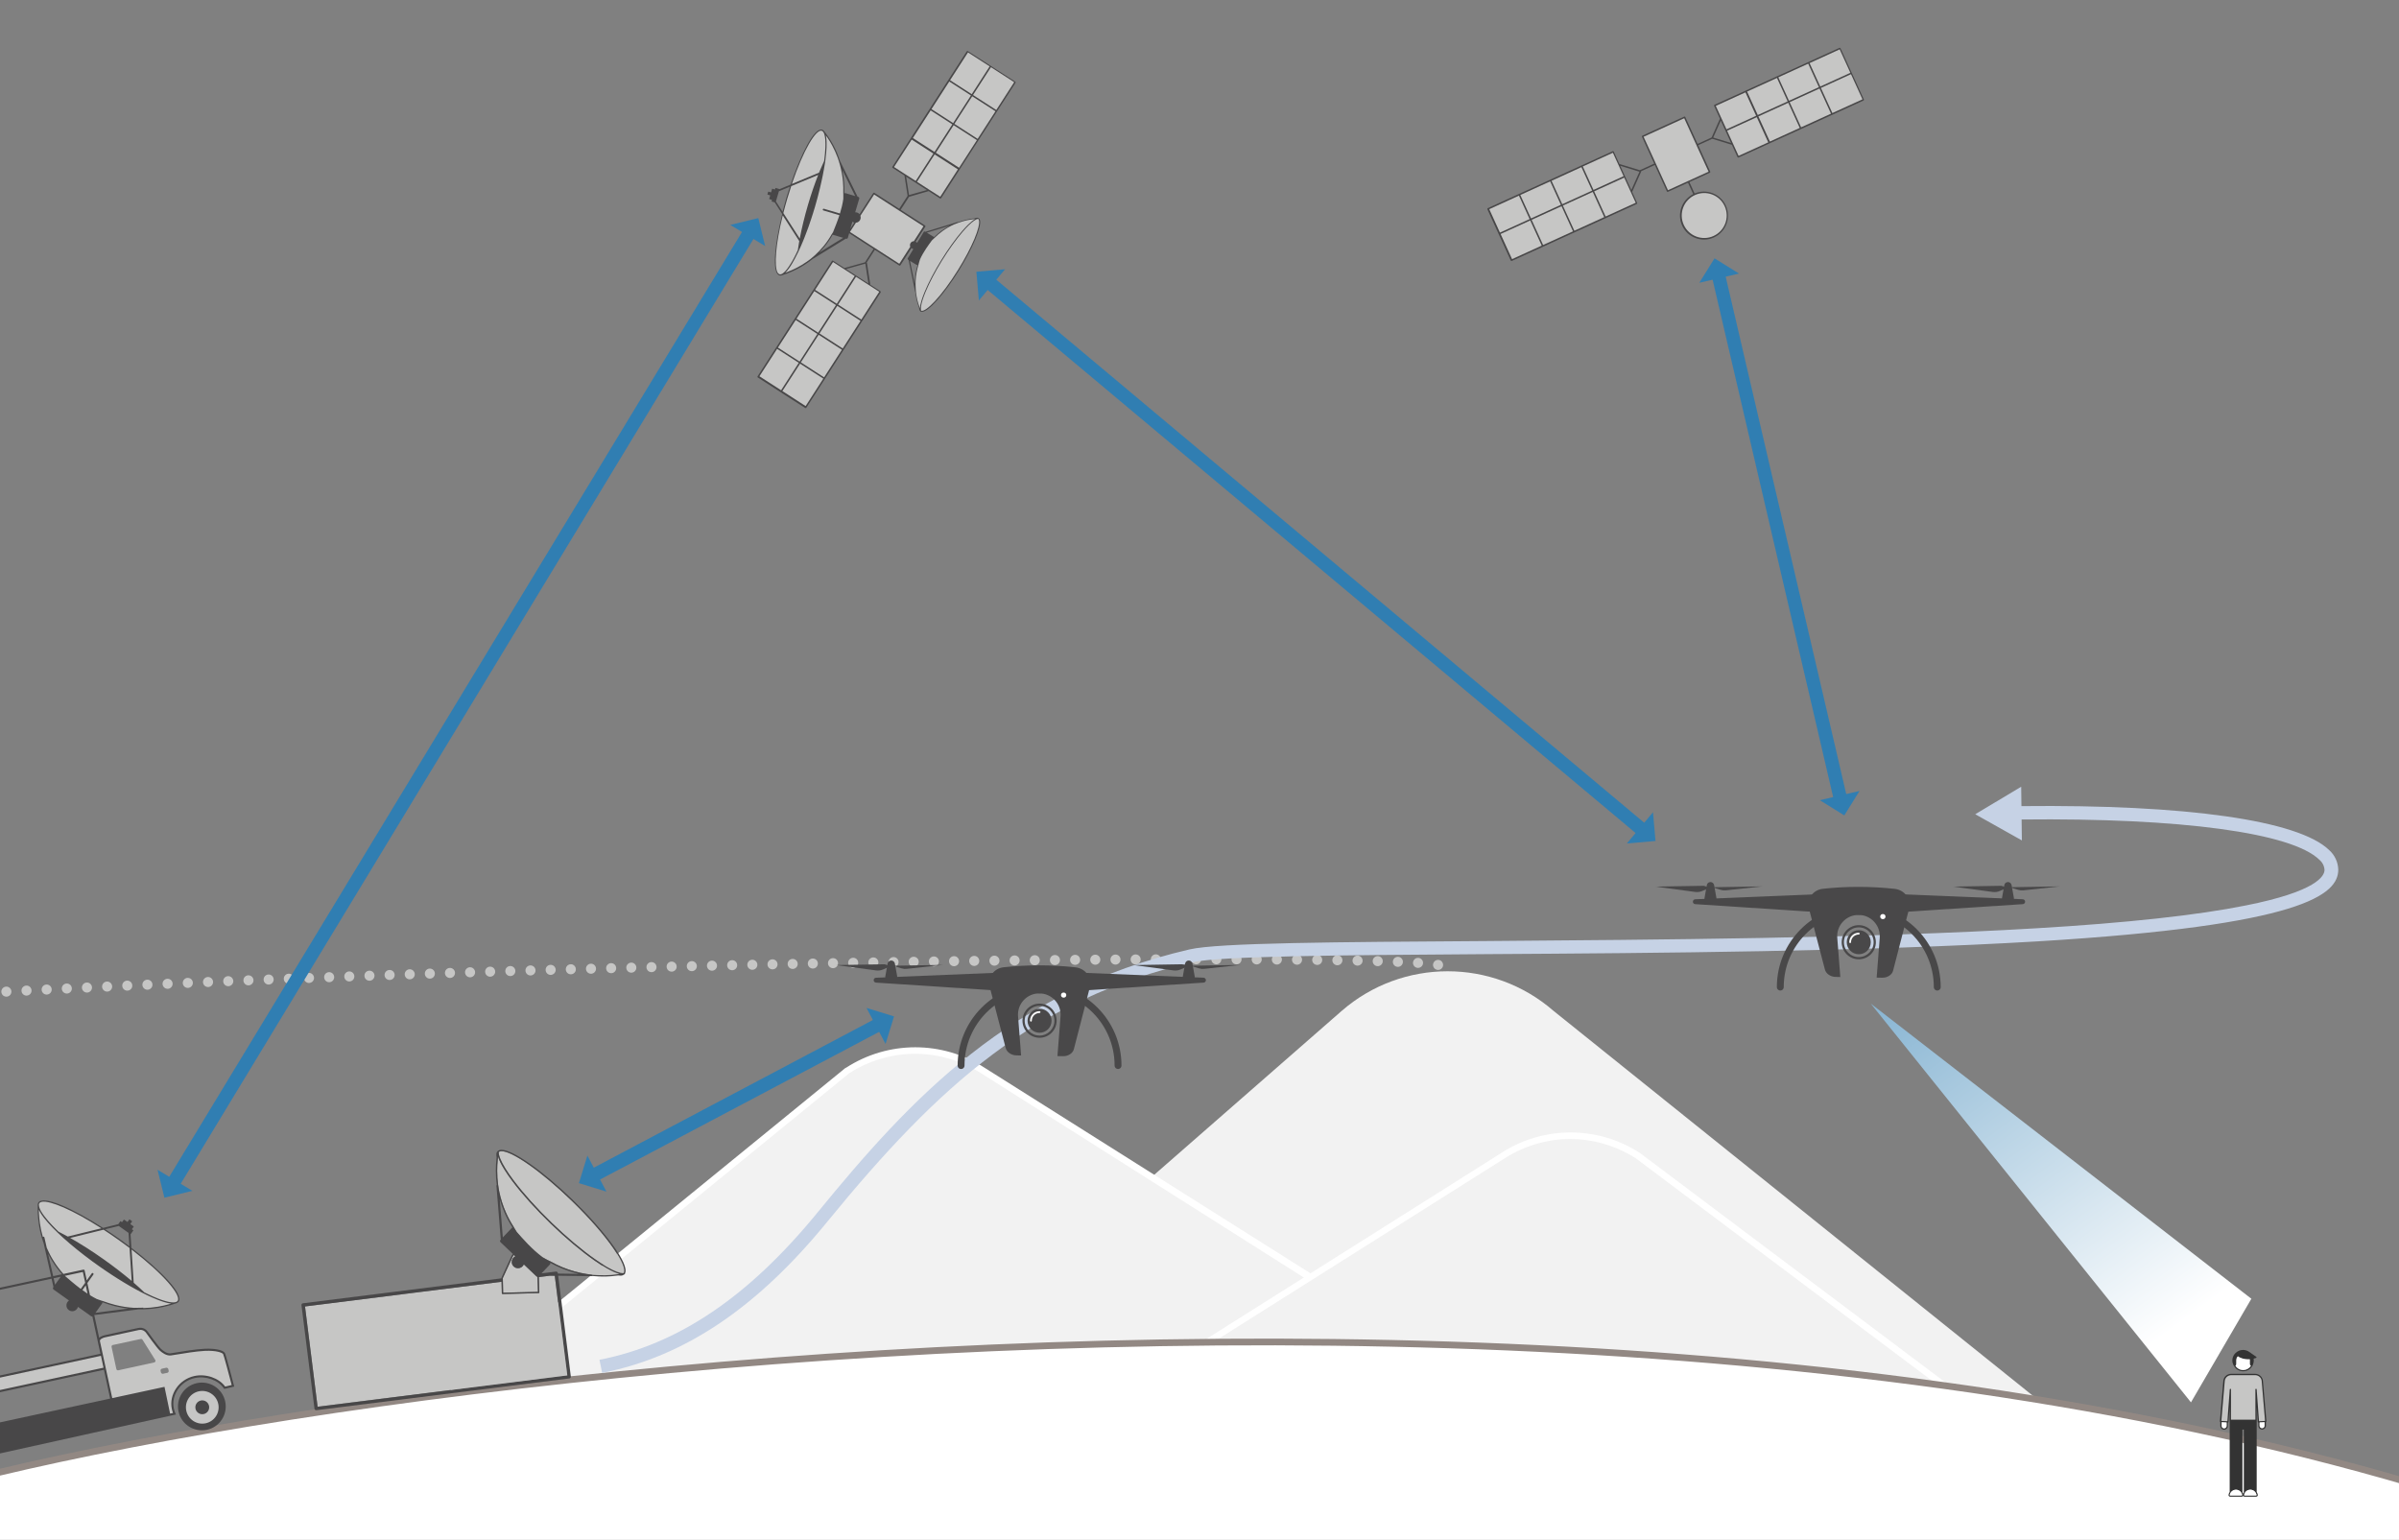 <?xml version="1.0" encoding="utf-8"?>
<!-- Generator: Adobe Illustrator 21.1.0, SVG Export Plug-In . SVG Version: 6.00 Build 0)  -->
<svg version="1.1" xmlns="http://www.w3.org/2000/svg" xmlns:xlink="http://www.w3.org/1999/xlink" x="0px" y="0px" width="715px"
	 height="459px" viewBox="0 0 715 459" style="enable-background:new 0 0 715 459;" xml:space="preserve">
<rect x="0" y="0" width="715" height="459" fill="#808080" stroke="none"/>
<style type="text/css">
	.st0{fill:#FFFFFF;}
	.st1{fill:#F2F2F2;}
	.st2{fill:#C6C6C5;}
	.st3{fill:#FFFFFF;stroke:#928883;stroke-width:2;stroke-miterlimit:10;}
	.st4{fill:#484748;}
	.st5{fill:url(#SVGID_1_);}
	.st6{fill:none;stroke:#307EB2;stroke-width:4;stroke-linecap:round;stroke-linejoin:round;}
	.st7{fill:#307EB2;}
	.st8{fill:none;}
	.st9{fill:#333333;}
	.st10{fill:#C6D2E5;}
	.st11{fill:none;stroke:#494849;stroke-width:2.051;stroke-linecap:round;stroke-miterlimit:10;}
	.st12{fill:#494849;}
</style>
<g id="Layer_1">
	<path class="st0" d="M400.6,302L302,388.2L613,423L462.4,302C444.71,286.51,418.29,286.51,400.6,302z"/>
	<path class="st1" d="M616.3,424.4L299.6,389l100.3-87.7c18.09-15.72,45.01-15.72,63.1,0L616.3,424.4z"/>
	<path class="st0" d="M253.1,319.9L127.9,422c-1.6,1-1,3.8,0.8,3.8l290.8-25.5l-127.1-80.4C280.45,312.14,265.05,312.14,253.1,319.9
		z"/>
	<path class="st1" d="M128.8,426.8c-1.29,0.03-2.41-0.85-2.7-2.1c-0.42-1.3,0.07-2.73,1.2-3.5l125.2-102.1h0.1
		c12.25-7.96,28.05-7.96,40.3,0L422.5,401L128.8,426.8z"/>
	<path class="st0" d="M128.9,427.8h-0.1c-1.69-0.03-3.16-1.17-3.6-2.8c-0.53-1.72,0.12-3.58,1.6-4.6L252,318.3h0.1
		c12.59-8.18,28.81-8.18,41.4,0l132.2,83.4L128.9,427.8z M272.7,314.1c-6.95,0.03-13.75,2.04-19.6,5.8L127.9,422
		c-0.81,0.5-1.18,1.49-0.9,2.4c0.15,0.82,0.87,1.41,1.7,1.4l0,0l290.7-25.5l-127-80.4C286.52,316.13,279.69,314.11,272.7,314.1z"/>
	<path class="st0" d="M448.4,345.3l-91.8,57.9c-1.6,1-1,3.8,0.8,3.8l224.8,13.8c1.8,0,2.4-2.8,0.8-3.8l-95.5-71.7
		C475.59,337.63,460.31,337.63,448.4,345.3z"/>
	<path class="st1" d="M582.3,421.8L357.4,408l0,0c-1.21-0.06-2.23-0.92-2.5-2.1c-0.42-1.3,0.07-2.73,1.2-3.5l91.8-57.9
		c12.25-7.96,28.05-7.96,40.3,0l95.6,71.7c1.13,0.77,1.62,2.2,1.2,3.5C584.71,420.95,583.59,421.83,582.3,421.8z"/>
	<path class="st0" d="M582.3,422.8h-0.1L357.3,409l0,0c-1.63-0.08-3.01-1.22-3.4-2.8c-0.51-1.74,0.18-3.61,1.7-4.6l91.8-57.9
		c12.58-8.2,28.82-8.2,41.4,0l95.6,71.8c1.43,1.01,2.04,2.83,1.5,4.5C585.49,421.65,584,422.81,582.3,422.8z M468,339.5
		c-6.95,0.03-13.75,2.04-19.6,5.8l-91.8,57.9c-0.77,0.53-1.1,1.51-0.8,2.4c0.14,0.78,0.8,1.37,1.6,1.4l224.9,13.8
		c0.8-0.03,1.46-0.62,1.6-1.4c0.27-0.84-0.01-1.76-0.7-2.3l-95.6-71.8C481.75,341.54,474.95,339.53,468,339.5z"/>
	<g>
		<g>
			<path class="st2" d="M428.6,289.11c-0.4,0-0.77-0.16-1.06-0.44c-0.28-0.28-0.44-0.66-0.44-1.06c0-0.39,0.17-0.78,0.44-1.06
				c0.07-0.07,0.15-0.13,0.23-0.19c0.08-0.05,0.17-0.1,0.26-0.14c0.09-0.03,0.19-0.06,0.28-0.08c0.19-0.04,0.39-0.04,0.59,0
				c0.09,0.02,0.19,0.05,0.28,0.08c0.09,0.04,0.18,0.09,0.26,0.14c0.08,0.06,0.16,0.12,0.22,0.19c0.28,0.28,0.44,0.67,0.44,1.06
				c0,0.2-0.03,0.39-0.11,0.57c-0.07,0.18-0.18,0.35-0.33,0.49c-0.14,0.14-0.3,0.25-0.48,0.33C429,289.07,428.8,289.11,428.6,289.11
				z"/>
		</g>
		<g>
			<path class="st2" d="M-35.62,297.73c-0.06-0.83,0.58-1.54,1.4-1.59l0,0c0.83-0.05,1.54,0.58,1.59,1.41l0,0
				c0.05,0.82-0.58,1.53-1.4,1.58l0,0c0,0,0,0-0.01,0.01l0,0c-0.03,0-0.06,0-0.09,0l0,0C-34.91,299.14-35.58,298.52-35.62,297.73z
				 M-29.61,297.36c-0.05-0.82,0.58-1.54,1.4-1.58l0,0c0.83-0.05,1.54,0.58,1.59,1.4l0,0c0.05,0.83-0.58,1.54-1.41,1.59l0,0
				c-0.03,0-0.06,0-0.08,0l0,0C-28.9,298.77-29.56,298.16-29.61,297.36z M-23.61,297.01c-0.05-0.83,0.58-1.54,1.41-1.59l0,0
				c0.83-0.05,1.54,0.58,1.58,1.41l0,0c0.05,0.83-0.58,1.54-1.41,1.59l0,0c-0.03,0-0.06,0-0.08,0l0,0
				C-22.9,298.42-23.56,297.8-23.61,297.01z M-17.61,296.66c-0.05-0.83,0.59-1.54,1.41-1.58v-0.01c0.83-0.04,1.54,0.59,1.59,1.42
				l0,0c0.04,0.82-0.59,1.53-1.42,1.58l0,0l0,0l0,0c-0.03,0-0.05,0-0.08,0l0,0C-16.9,298.07-17.56,297.45-17.61,296.66z
				 M-11.61,296.32c-0.04-0.83,0.59-1.54,1.42-1.58l0,0c0.83-0.05,1.53,0.58,1.58,1.41l0,0c0.05,0.83-0.59,1.54-1.41,1.58l0,0
				c-0.03,0.01-0.06,0.01-0.09,0.01l0,0C-10.9,297.74-11.56,297.12-11.61,296.32z M-5.6,295.99c-0.05-0.83,0.59-1.54,1.41-1.58l0,0
				c0.83-0.05,1.54,0.59,1.58,1.41l0,0c0.05,0.83-0.58,1.54-1.41,1.58l0,0c-0.03,0-0.06,0-0.09,0l0,0
				C-4.9,297.4-5.56,296.79-5.6,295.99z M0.4,295.66c-0.04-0.83,0.59-1.53,1.42-1.58l0,0c0.83-0.04,1.53,0.59,1.58,1.42l0,0
				c0.04,0.83-0.59,1.54-1.42,1.58l0,0c-0.03,0-0.06,0-0.08,0l0,0C1.11,297.08,0.44,296.46,0.4,295.66z M6.41,295.34
				c-0.05-0.82,0.59-1.53,1.42-1.57l0,0c0.82-0.05,1.53,0.59,1.57,1.42l0,0c0.05,0.83-0.59,1.53-1.42,1.57l0,0l0,0l0,0
				c-0.02,0.01-0.05,0.01-0.07,0.01l0,0C7.11,296.77,6.45,296.15,6.41,295.34z M12.41,295.03c-0.04-0.82,0.6-1.53,1.42-1.57l0,0
				c0.83-0.04,1.54,0.59,1.58,1.42l0,0c0.04,0.83-0.6,1.53-1.42,1.57l0,0c-0.03,0.01-0.05,0.01-0.08,0.01l0,0
				C13.12,296.46,12.45,295.83,12.41,295.03z M18.42,294.73c-0.04-0.83,0.59-1.53,1.42-1.57l0,0c0.83-0.05,1.53,0.59,1.57,1.42l0,0
				c0.04,0.83-0.59,1.53-1.42,1.57l0,0c-0.03,0-0.05,0-0.08,0l0,0C19.12,296.15,18.46,295.53,18.42,294.73z M25.99,295.86
				c-0.82,0.04-1.53-0.6-1.57-1.43l0,0c-0.04-0.83,0.6-1.53,1.43-1.57l0,0c0.83-0.04,1.53,0.6,1.57,1.42l0,0
				C27.46,295.11,26.82,295.82,25.99,295.86L25.99,295.86L25.99,295.86z M30.43,294.14c-0.04-0.83,0.6-1.53,1.43-1.57l0,0
				c0.82-0.04,1.53,0.6,1.57,1.43l0,0c0.03,0.82-0.6,1.53-1.43,1.57l0,0c-0.03,0-0.05,0-0.07,0l0,0
				C31.13,295.57,30.47,294.94,30.43,294.14z M38,295.28c-0.82,0.04-1.53-0.6-1.56-1.43l0,0c-0.04-0.82,0.6-1.52,1.42-1.56l0,0
				c0.83-0.04,1.53,0.6,1.57,1.43l0,0C39.47,294.54,38.83,295.25,38,295.28L38,295.28C38,295.29,38,295.29,38,295.28z M42.44,293.58
				c-0.04-0.83,0.6-1.53,1.43-1.57l0,0c0.83-0.03,1.53,0.6,1.57,1.43l0,0c0.04,0.83-0.6,1.53-1.43,1.57l0,0c-0.02,0-0.05,0-0.07,0
				l0,0C43.14,295.01,42.48,294.38,42.44,293.58z M50.01,294.74c-0.82,0.03-1.52-0.61-1.56-1.43l0,0c-0.04-0.83,0.6-1.53,1.43-1.57
				l0,0c0.83-0.04,1.53,0.6,1.57,1.43l0,0C51.48,294,50.84,294.7,50.01,294.74L50.01,294.74L50.01,294.74z M54.48,293.04
				c-0.04-0.83,0.6-1.53,1.43-1.57v0.01c0.83-0.04,1.53,0.6,1.57,1.43l0,0c0.03,0.82-0.61,1.52-1.44,1.56l0,0c-0.02,0-0.04,0-0.07,0
				l0,0C55.18,294.47,54.51,293.84,54.48,293.04z M62.07,294.21c-0.83,0.03-1.53-0.61-1.57-1.44l0,0c-0.03-0.82,0.61-1.52,1.44-1.56
				l0,0c0.83-0.03,1.53,0.61,1.56,1.44l0,0C63.54,293.48,62.9,294.17,62.07,294.21L62.07,294.21L62.07,294.21z M66.53,292.52
				c-0.04-0.83,0.6-1.53,1.43-1.56l0,0c0.83-0.03,1.53,0.61,1.57,1.44l0,0c0.03,0.82-0.61,1.52-1.44,1.56l0,0c-0.02,0-0.04,0-0.07,0
				l0,0C67.23,293.96,66.56,293.33,66.53,292.52z M72.55,292.27c-0.03-0.83,0.61-1.53,1.44-1.56l0,0c0.82-0.03,1.52,0.61,1.56,1.44
				l0,0c0.03,0.82-0.61,1.52-1.44,1.56l0,0c-0.02,0-0.04,0-0.06,0l0,0C73.25,293.71,72.58,293.08,72.55,292.27z M78.57,292.02
				c-0.04-0.82,0.61-1.52,1.44-1.55l0,0c0.82-0.04,1.52,0.61,1.55,1.44l0,0c0.04,0.82-0.61,1.52-1.43,1.56l0,0
				c-0.02,0-0.04,0-0.06,0l0,0C79.27,293.47,78.6,292.83,78.57,292.02z M84.58,291.79c-0.03-0.83,0.62-1.53,1.44-1.56l0,0
				c0.83-0.03,1.53,0.61,1.56,1.44l0,0c0.03,0.83-0.61,1.52-1.44,1.56l0,0c-0.02,0-0.04,0-0.06,0l0,0
				C85.28,293.23,84.61,292.6,84.58,291.79z M90.6,291.55c-0.04-0.83,0.61-1.52,1.44-1.55l0,0c0.82-0.04,1.52,0.61,1.55,1.44l0,0
				c0.04,0.83-0.61,1.52-1.44,1.55l0,0C92.13,293,92.11,293,92.09,293l0,0C91.29,293,90.63,292.36,90.6,291.55z M96.61,291.32
				c-0.04-0.83,0.61-1.52,1.44-1.55l0,0c0.83-0.03,1.52,0.61,1.55,1.44l0,0c0.03,0.83-0.61,1.53-1.44,1.56l0,0l0,0l0,0
				c-0.02,0-0.04,0-0.06,0l0,0C97.3,292.77,96.64,292.13,96.61,291.32z M102.61,291.1c-0.03-0.83,0.62-1.52,1.45-1.55l0,0
				c0.83-0.03,1.52,0.61,1.55,1.44l0,0c0.03,0.83-0.61,1.52-1.44,1.55l0,0l0,0l0,0c-0.02,0.01-0.04,0.01-0.06,0.01l0,0
				C103.31,292.55,102.64,291.91,102.61,291.1z M108.62,290.88c-0.03-0.83,0.61-1.52,1.44-1.55l0,0c0.83-0.03,1.53,0.62,1.56,1.44
				l0,0c0.02,0.83-0.62,1.53-1.45,1.56l0,0c-0.02,0-0.04,0-0.05,0l0,0C109.31,292.33,108.65,291.69,108.62,290.88z M114.62,290.67
				c-0.03-0.83,0.62-1.52,1.45-1.55l0,0c0.82-0.03,1.52,0.61,1.55,1.44l0,0c0.03,0.83-0.62,1.52-1.45,1.55l0,0
				c-0.02,0-0.04,0-0.05,0l0,0C115.31,292.11,114.65,291.48,114.62,290.67z M120.62,290.46c-0.03-0.83,0.62-1.52,1.45-1.55l0,0
				c0.82-0.03,1.52,0.62,1.55,1.45l0,0c0.02,0.83-0.62,1.52-1.45,1.55l0,0c-0.02,0-0.04,0-0.06,0l0,0
				C121.31,291.91,120.65,291.27,120.62,290.46z M126.62,290.26c-0.03-0.83,0.62-1.53,1.44-1.56l0,0c0.83-0.02,1.53,0.63,1.55,1.45
				l0,0c0.03,0.83-0.62,1.53-1.45,1.56l0,0c-0.01,0-0.03,0-0.05,0l0,0C127.31,291.71,126.64,291.06,126.62,290.26z M132.61,290.06
				c-0.03-0.83,0.62-1.53,1.45-1.55l0,0c0.83-0.03,1.52,0.62,1.55,1.45l0,0c0.02,0.83-0.63,1.52-1.45,1.55l0,0
				c-0.02,0-0.04,0-0.05,0l0,0C133.3,291.51,132.64,290.87,132.61,290.06z M138.6,289.86c-0.03-0.83,0.62-1.52,1.45-1.55l0,0
				c0.83-0.02,1.52,0.63,1.55,1.46l0,0c0.02,0.82-0.63,1.52-1.45,1.54l0,0c-0.02,0-0.04,0-0.05,0l0,0
				C139.29,291.31,138.63,290.67,138.6,289.86z M144.59,289.67c-0.03-0.83,0.62-1.52,1.45-1.54l0,0c0.83-0.03,1.52,0.62,1.55,1.45
				l0,0c0.02,0.83-0.63,1.52-1.46,1.54l0,0c-0.01,0.01-0.03,0.01-0.04,0.01l0,0C145.28,291.13,144.61,290.48,144.59,289.67z
				 M150.6,289.49c-0.03-0.83,0.62-1.52,1.45-1.55l0,0c0.83-0.02,1.52,0.63,1.55,1.46l0,0c0.02,0.82-0.63,1.52-1.46,1.54l0,0
				c-0.01,0-0.03,0-0.04,0l0,0C151.29,290.94,150.62,290.3,150.6,289.49z M158.15,290.76c-0.83,0.02-1.52-0.63-1.54-1.46l0,0
				c-0.03-0.82,0.62-1.51,1.45-1.54l0,0c0.83-0.03,1.52,0.63,1.55,1.46l0,0C159.63,290.04,158.98,290.73,158.15,290.76
				L158.15,290.76L158.15,290.76z M162.62,289.13c-0.03-0.83,0.62-1.52,1.45-1.54l0,0c0.83-0.03,1.52,0.63,1.55,1.45l0,0
				c0.02,0.83-0.63,1.52-1.46,1.55l0,0c-0.01,0-0.03,0-0.05,0l0,0C163.31,290.59,162.64,289.94,162.62,289.13z M168.63,288.96
				c-0.03-0.83,0.63-1.52,1.45-1.54l0.01-0.01c0.82-0.02,1.51,0.63,1.54,1.46l0,0c0.02,0.83-0.63,1.52-1.46,1.54l0,0
				c-0.02,0-0.03,0-0.04,0l0,0C169.32,290.41,168.65,289.77,168.63,288.96z M176.18,290.25c-0.83,0.02-1.52-0.64-1.54-1.46l0,0
				c-0.02-0.83,0.63-1.52,1.46-1.54l0,0c0.82-0.03,1.51,0.63,1.54,1.45l0,0C177.66,289.53,177.01,290.22,176.18,290.25
				L176.18,290.25L176.18,290.25z M182.19,290.08c-0.83,0.02-1.52-0.63-1.54-1.46l0,0c-0.02-0.82,0.63-1.51,1.46-1.53l0,0
				c0.83-0.03,1.52,0.63,1.54,1.46l0,0C183.67,289.37,183.02,290.06,182.19,290.08L182.19,290.08
				C182.19,290.09,182.19,290.09,182.19,290.08z M186.66,288.46c-0.02-0.82,0.63-1.51,1.46-1.53l0,0c0.83-0.03,1.52,0.63,1.54,1.46
				l0,0c0.02,0.83-0.63,1.51-1.46,1.54l0,0c-0.01,0-0.03,0-0.04,0l0,0C187.35,289.93,186.68,289.28,186.66,288.46z M192.67,288.31
				c-0.02-0.83,0.63-1.52,1.46-1.54l0,0c0.83-0.02,1.52,0.64,1.54,1.46l0,0c0.02,0.83-0.63,1.52-1.46,1.54l0,0
				c-0.01,0-0.03,0-0.04,0l0,0C193.36,289.77,192.69,289.13,192.67,288.31z M198.68,288.16c-0.02-0.83,0.63-1.52,1.46-1.54l0,0
				c0.83-0.02,1.52,0.64,1.54,1.47l0,0c0.02,0.82-0.63,1.51-1.46,1.53l0,0l0,0l0,0c-0.01,0-0.03,0-0.04,0l0,0
				C199.37,289.62,198.7,288.98,198.68,288.16z M204.69,288.02c-0.02-0.83,0.64-1.52,1.47-1.54l0,0c0.82-0.02,1.51,0.64,1.53,1.46
				l0,0c0.02,0.83-0.64,1.52-1.46,1.54l0,0l0,0l0,0c-0.01,0-0.03,0-0.04,0l0,0C205.38,289.48,204.71,288.83,204.69,288.02z
				 M210.7,287.87c-0.01-0.83,0.64-1.51,1.47-1.53l0,0c0.83-0.02,1.51,0.64,1.53,1.47l0,0c0.02,0.82-0.63,1.51-1.46,1.53l0,0l0,0
				l0,0c-0.01,0-0.03,0-0.04,0l0,0C211.39,289.34,210.72,288.69,210.7,287.87z M218.25,289.2c-0.83,0.02-1.52-0.64-1.53-1.47l0,0
				c-0.02-0.82,0.63-1.51,1.46-1.53l0,0c0.83-0.02,1.52,0.64,1.53,1.47l0,0C219.73,288.5,219.08,289.18,218.25,289.2L218.25,289.2
				L218.25,289.2z M222.73,287.6c-0.02-0.83,0.64-1.51,1.46-1.53l0,0c0.83-0.02,1.52,0.64,1.54,1.47l0,0
				c0.02,0.83-0.64,1.51-1.47,1.53l0,0c-0.01,0-0.02,0-0.03,0l0,0C223.41,289.07,222.75,288.42,222.73,287.6z M228.74,287.48
				c-0.02-0.83,0.64-1.52,1.47-1.54l0,0c0.82-0.01,1.51,0.64,1.53,1.47l0,0c0.01,0.83-0.64,1.52-1.47,1.53l0,0l0,0l0,0
				c-0.01,0-0.02,0-0.03,0l0,0C229.43,288.94,228.76,288.29,228.74,287.48z M234.75,287.35c-0.02-0.83,0.64-1.51,1.47-1.53l0,0
				c0.83-0.02,1.51,0.64,1.53,1.47l0,0c0.02,0.83-0.64,1.51-1.47,1.53l0,0c-0.01,0-0.02,0-0.03,0l0,0
				C235.44,288.82,234.77,288.17,234.75,287.35z M240.76,287.23c-0.01-0.83,0.64-1.51,1.47-1.53l0,0c0.83-0.01,1.52,0.65,1.53,1.47
				l0,0c0.02,0.83-0.64,1.51-1.47,1.53l0,0l0,0l0,0c-0.01,0-0.02,0-0.02,0l0,0C241.45,288.7,240.78,288.05,240.76,287.23z
				 M246.77,287.11c-0.01-0.82,0.65-1.51,1.48-1.52l0,0c0.82-0.02,1.51,0.64,1.52,1.47l0,0c0.02,0.83-0.64,1.51-1.47,1.53l0,0
				c-0.01,0-0.02,0-0.03,0l0,0C247.46,288.59,246.79,287.93,246.77,287.11z M422.53,288.5L422.53,288.5L422.53,288.5
				c-0.82-0.05-1.45-0.77-1.4-1.59l0,0c0.06-0.83,0.77-1.46,1.6-1.4l0,0c0.82,0.05,1.45,0.76,1.4,1.59l0,0
				c-0.06,0.79-0.71,1.4-1.5,1.4l0,0C422.6,288.5,422.57,288.5,422.53,288.5z M252.79,287.01c-0.02-0.83,0.64-1.52,1.47-1.53l0,0
				c0.83-0.02,1.51,0.64,1.53,1.47l0,0c0.01,0.83-0.65,1.51-1.48,1.53l0,0c0,0-0.01,0-0.02,0l0,0
				C253.47,288.48,252.8,287.82,252.79,287.01z M258.8,286.9c-0.01-0.83,0.64-1.51,1.47-1.53v0.01c0.83-0.02,1.51,0.64,1.53,1.47
				l0,0c0.01,0.83-0.65,1.51-1.48,1.52l0,0c0,0,0,0,0.01,0l0,0c-0.01,0-0.02,0-0.03,0l0,0C259.48,288.37,258.81,287.72,258.8,286.9z
				 M264.81,286.8c-0.01-0.83,0.65-1.51,1.48-1.53l0,0c0.83-0.01,1.51,0.65,1.52,1.48l0,0c0.01,0.83-0.65,1.51-1.47,1.52l0,0
				c-0.01,0-0.02,0-0.03,0l0,0C265.49,288.27,264.82,287.62,264.81,286.8z M416.56,288.19c-0.83-0.03-1.47-0.73-1.43-1.56l0,0
				c0.03-0.82,0.73-1.47,1.56-1.43l0,0c0.82,0.03,1.47,0.73,1.43,1.56l0,0c-0.03,0.8-0.69,1.44-1.49,1.44l0,0
				C416.6,288.2,416.58,288.2,416.56,288.19z M270.82,286.7c-0.01-0.83,0.65-1.51,1.48-1.52l0,0c0.83-0.01,1.51,0.65,1.52,1.47l0,0
				c0.02,0.83-0.65,1.52-1.47,1.53l0,0c-0.01,0-0.02,0-0.03,0l0,0C271.51,288.18,270.84,287.52,270.82,286.7z M276.84,286.61
				c-0.02-0.83,0.65-1.51,1.48-1.52l0,0c0.82-0.02,1.51,0.65,1.52,1.47l0,0c0.01,0.83-0.65,1.51-1.48,1.53l0,0
				c-0.01,0-0.02,0-0.02,0l0,0C277.52,288.09,276.85,287.43,276.84,286.61z M282.85,286.52c-0.01-0.83,0.65-1.51,1.48-1.52l0,0
				c0.83-0.01,1.51,0.65,1.52,1.48l0,0c0.01,0.83-0.65,1.51-1.48,1.52l0,0c-0.01,0-0.02,0-0.02,0l0,0
				C283.53,288,282.86,287.34,282.85,286.52z M410.57,287.99L410.57,287.99L410.57,287.99c-0.83-0.03-1.48-0.72-1.45-1.55l0,0
				c0.02-0.83,0.71-1.48,1.54-1.45l0,0c0.83,0.02,1.48,0.71,1.46,1.54l0,0c-0.03,0.82-0.7,1.46-1.51,1.46l0,0
				C410.6,287.99,410.59,287.99,410.57,287.99z M288.86,286.44c-0.01-0.83,0.65-1.51,1.48-1.52l0,0c0.83-0.01,1.51,0.65,1.52,1.48
				l0,0c0.01,0.83-0.65,1.51-1.48,1.52l0,0c0,0-0.01,0-0.02,0l0,0C289.54,287.92,288.87,287.26,288.86,286.44z M294.88,286.36
				c-0.01-0.82,0.65-1.5,1.48-1.51l0,0c0.82-0.01,1.5,0.65,1.52,1.48l0,0c0.01,0.83-0.66,1.51-1.49,1.52l0,0h-0.01l0,0
				C295.56,287.85,294.89,287.19,294.88,286.36z M404.57,287.83c-0.83-0.02-1.48-0.7-1.46-1.53l0,0c0.02-0.83,0.7-1.49,1.53-1.47
				l0,0c0.83,0.02,1.48,0.71,1.47,1.54l0,0c-0.02,0.81-0.69,1.46-1.5,1.46l0,0C404.6,287.83,404.59,287.83,404.57,287.83z
				 M300.89,286.29c-0.01-0.82,0.65-1.5,1.48-1.51l0,0c0.83-0.01,1.51,0.65,1.52,1.48l0,0c0.01,0.83-0.66,1.51-1.48,1.52l0,0
				c-0.01,0-0.01,0-0.02,0l0,0C301.57,287.78,300.9,287.12,300.89,286.29z M398.57,287.72c-0.83-0.02-1.49-0.7-1.47-1.53l0,0
				c0.01-0.83,0.69-1.49,1.52-1.47l0,0c0.83,0.01,1.49,0.69,1.48,1.52l0,0c-0.02,0.82-0.69,1.48-1.51,1.48l0,0
				C398.59,287.72,398.58,287.72,398.57,287.72z M306.9,286.23c-0.01-0.83,0.66-1.51,1.49-1.52l0,0c0.83-0.01,1.5,0.66,1.51,1.49
				l0,0c0.01,0.83-0.65,1.5-1.48,1.51l0,0c-0.01,0-0.01,0-0.02,0l0,0C307.58,287.71,306.91,287.05,306.9,286.23z M312.92,286.17
				c-0.01-0.83,0.65-1.51,1.48-1.51l0,0c0.83-0.01,1.51,0.65,1.52,1.48l0,0c0,0.83-0.66,1.51-1.49,1.52l0,0h-0.01l0,0
				C313.59,287.66,312.92,286.99,312.92,286.17z M392.56,287.62c-0.82-0.01-1.49-0.69-1.47-1.52l0,0c0.01-0.82,0.69-1.49,1.51-1.47
				v-0.01c0.83,0.02,1.49,0.69,1.48,1.53l0,0c-0.01,0.82-0.68,1.48-1.5,1.47l0,0C392.58,287.62,392.57,287.62,392.56,287.62z
				 M318.93,286.12c-0.01-0.83,0.66-1.51,1.49-1.52l0,0c0.83-0.01,1.5,0.66,1.51,1.49l0,0c0.01,0.83-0.66,1.5-1.49,1.51l0,0l0,0l0,0
				h-0.01l0,0C319.6,287.6,318.94,286.94,318.93,286.12z M386.56,287.56c-0.83-0.01-1.5-0.69-1.49-1.52l0,0
				c0.01-0.83,0.69-1.49,1.52-1.48l0,0c0.83,0,1.49,0.68,1.48,1.51l0,0C388.06,286.89,387.4,287.56,386.56,287.56L386.56,287.56
				L386.56,287.56z M324.94,286.07c0-0.83,0.66-1.51,1.49-1.51l0,0c0.83-0.01,1.51,0.66,1.51,1.49l0,0c0.01,0.82-0.66,1.5-1.49,1.51
				l0,0c0,0,0,0-0.01,0l0,0C325.62,287.56,324.95,286.89,324.94,286.07z M330.96,286.03c-0.01-0.83,0.66-1.51,1.49-1.51l0,0
				c0.83-0.01,1.5,0.66,1.51,1.49l0,0c0,0.82-0.67,1.5-1.49,1.51l0,0c-0.01,0-0.01,0-0.01,0l0,0
				C331.63,287.52,330.96,286.85,330.96,286.03z M380.55,287.51c-0.83-0.01-1.5-0.69-1.49-1.51l0,0c0.01-0.83,0.68-1.5,1.51-1.49
				l0,0c0.83,0,1.5,0.68,1.49,1.51l0,0C382.05,286.84,381.38,287.51,380.55,287.51L380.55,287.51L380.55,287.51z M336.97,285.99
				c0-0.83,0.67-1.5,1.49-1.5l0,0c0.83-0.01,1.51,0.66,1.51,1.49l0,0c0.01,0.83-0.66,1.5-1.49,1.51l0,0
				C337.65,287.49,336.98,286.82,336.97,285.99z M374.54,287.47c-0.83,0-1.49-0.68-1.49-1.51l0,0c0-0.83,0.68-1.49,1.51-1.49l0,0
				c0.83,0,1.49,0.68,1.49,1.51l0,0C376.05,286.8,375.37,287.47,374.54,287.47L374.54,287.47
				C374.55,287.47,374.55,287.47,374.54,287.47z M342.99,285.96c-0.01-0.82,0.66-1.5,1.49-1.5l0,0c0.83,0,1.5,0.67,1.51,1.49l0,0
				c0,0.83-0.67,1.51-1.5,1.51l0,0C343.66,287.46,342.99,286.79,342.99,285.96z M368.53,287.45L368.53,287.45L368.53,287.45
				c-0.83-0.01-1.49-0.68-1.49-1.51l0,0c0-0.83,0.67-1.5,1.5-1.49l0,0c0.83,0,1.5,0.67,1.5,1.5l0,0
				C370.04,286.78,369.36,287.45,368.53,287.45L368.53,287.45C368.53,287.45,368.53,287.45,368.53,287.45z M349,285.95
				c0-0.83,0.67-1.51,1.5-1.51l0,0c0.82,0,1.5,0.67,1.5,1.5l0,0c0,0.83-0.67,1.5-1.5,1.5l0,0C349.67,287.44,349,286.77,349,285.95z
				 M362.52,287.44L362.52,287.44L362.52,287.44h0.01l0,0C362.52,287.44,362.52,287.44,362.52,287.44z M361.03,285.94
				c0-0.83,0.67-1.51,1.5-1.5l0,0c0.83,0,1.5,0.67,1.5,1.5l0,0c-0.01,0.83-0.68,1.5-1.51,1.5l0,0
				C361.7,287.43,361.02,286.76,361.03,285.94z M355.01,285.94c0-0.83,0.67-1.51,1.5-1.51l0,0c0.83,0,1.5,0.67,1.5,1.5l0,0
				c0,0.83-0.67,1.5-1.49,1.5l0,0C355.69,287.43,355.01,286.76,355.01,285.94z"/>
		</g>
	</g>
	<path class="st3" d="M-69,463.24L794,469C490,338.14-31,427.03-69,463.24z"/>
	<linearGradient id="SVGID_1_" gradientUnits="userSpaceOnUse" x1="651.213" y1="393.592" x2="422.387" y2="80.929">
		<stop  offset="0" style="stop-color:#FFFFFF"/>
		<stop  offset="0.589" style="stop-color:#307EB2"/>
	</linearGradient>
	<polygon class="st5" points="557.57,299.15 653,418 671,387.12 	"/>
	<g>
		<g>
			<line class="st6" x1="223.27" y1="69.5" x2="51.73" y2="352.5"/>
			<g>
				<polygon class="st7" points="228.05,73.34 217.66,67.04 226,65 				"/>
			</g>
			<g>
				<polygon class="st7" points="57.34,354.96 46.95,348.66 49,357 				"/>
			</g>
		</g>
	</g>
	<g>
		<g>
			<line class="st6" x1="177.19" y1="350.2" x2="261.81" y2="305.42"/>
			<g>
				<polygon class="st7" points="175.07,344.45 180.75,355.19 172.54,352.66 				"/>
			</g>
			<g>
				<polygon class="st7" points="258.25,300.43 263.93,311.17 266.46,302.96 				"/>
			</g>
		</g>
	</g>
	<g>
		<g>
			<line class="st6" x1="295.03" y1="84.38" x2="489.38" y2="247.29"/>
			<g>
				<polygon class="st7" points="299.56,80.25 291.75,89.56 291,81 				"/>
			</g>
			<g>
				<polygon class="st7" points="492.66,242.11 484.86,251.42 493.41,250.67 				"/>
			</g>
		</g>
	</g>
	<g>
		<g>
			<line class="st6" x1="512.19" y1="82.12" x2="548.49" y2="237.93"/>
			<g>
				<polygon class="st7" points="518.29,81.54 506.46,84.29 511,77 				"/>
			</g>
			<g>
				<polygon class="st7" points="554.22,235.76 542.39,238.52 549.68,243.05 				"/>
			</g>
		</g>
	</g>
	<polygon class="st2" points="-24.23,415.53 -41.36,410.33 -37.68,418.51 -59.6,423.25 -58.7,427.4 -31.63,421.56 -33.63,417.12 
		-24.4,419.92 31.22,407.91 30.32,403.76 	"/>
	<path class="st2" d="M11.39,359.22c-0.03,1.24,0.01,2.52,0.13,3.82c0.05,0.54,0.11,1.08,0.19,1.63c0.28,1.94,0.74,3.89,1.4,5.72
		c0.71,1.98,1.63,3.83,2.7,5.55c0.85,1.36,1.81,2.63,2.85,3.81c0,0,2.35,3.16,5.42,5.26c2.99,2.05,6.7,3.04,6.7,3.04
		c1.16,0.44,2.35,0.81,3.56,1.11c4.11,1.02,8.47,1.23,12.8,0.51c0.55-0.09,1.09-0.2,1.64-0.32c1.22-0.27,2.44-0.62,3.65-1.04
		c0,0,0,0,0,0c0.04-0.01,0.08-0.03,0.11-0.04c0,0,0,0,0,0c0.24-0.09,0.43-0.22,0.56-0.4c1.55-2.2-6.48-10.55-17.95-18.66
		c-11.47-8.11-22.02-12.9-23.57-10.7c-0.1,0.14-0.16,0.3-0.18,0.48c0,0.03-0.01,0.06-0.01,0.09
		C11.39,359.13,11.39,359.18,11.39,359.22C11.39,359.22,11.39,359.22,11.39,359.22z M11.78,360.58c0.1,0.22,0.23,0.45,0.37,0.68
		C12.01,361.03,11.88,360.8,11.78,360.58z M11.52,359.93c0.05,0.16,0.11,0.32,0.19,0.49C11.64,360.25,11.57,360.09,11.52,359.93z
		 M14.55,364.41c0.24,0.27,0.49,0.54,0.75,0.82C15.04,364.96,14.79,364.68,14.55,364.41z M14.07,363.87
		c-0.13-0.15-0.25-0.3-0.37-0.44c0.17,0.21,0.35,0.42,0.54,0.64C14.19,364,14.13,363.94,14.07,363.87z M15.64,365.59
		c0.22,0.23,0.46,0.47,0.7,0.71C16.09,366.06,15.86,365.82,15.64,365.59z M16.73,366.69c0.15,0.15,0.32,0.31,0.48,0.46
		c-0.11-0.11-0.24-0.22-0.35-0.33C16.81,366.78,16.77,366.74,16.73,366.69z M18.02,367.93c0.16,0.14,0.32,0.29,0.48,0.44
		C18.34,368.22,18.17,368.08,18.02,367.93z M19.39,369.18c0.17,0.15,0.36,0.31,0.53,0.47C19.74,369.49,19.56,369.33,19.39,369.18z
		 M24.07,373.1c0.28,0.22,0.57,0.44,0.85,0.66C24.64,373.54,24.35,373.32,24.07,373.1z M20.85,370.46c0.2,0.17,0.4,0.34,0.61,0.51
		C21.26,370.8,21.05,370.63,20.85,370.46z M22.42,371.77c0.23,0.19,0.47,0.38,0.7,0.57C22.89,372.15,22.65,371.96,22.42,371.77z
		 M43.08,385.45c0.16,0.08,0.33,0.17,0.49,0.24c-0.03-0.01-0.05-0.02-0.07-0.03C43.35,385.59,43.21,385.52,43.08,385.45z
		 M41.5,384.63c0.18,0.09,0.36,0.19,0.53,0.28C41.85,384.83,41.67,384.73,41.5,384.63z M47.2,387.3c-0.06-0.02-0.13-0.06-0.19-0.08
		c0.23,0.09,0.46,0.18,0.68,0.26C47.52,387.42,47.37,387.37,47.2,387.3z M45.39,386.55c0.05,0.02,0.1,0.04,0.16,0.07
		C45.5,386.59,45.45,386.57,45.39,386.55z M48.01,387.6c0.34,0.12,0.66,0.22,0.97,0.32C48.67,387.83,48.35,387.72,48.01,387.6z
		 M51.15,388.38c0.2,0.02,0.38,0.03,0.56,0.02C51.53,388.4,51.34,388.4,51.15,388.38z M51.88,388.39c0.2-0.01,0.39-0.04,0.55-0.08
		C52.27,388.36,52.08,388.38,51.88,388.39z M49.95,388.18c-0.21-0.05-0.44-0.11-0.67-0.17C49.52,388.07,49.74,388.13,49.95,388.18z
		 M51,388.37c-0.24-0.03-0.5-0.07-0.78-0.13C50.5,388.29,50.76,388.34,51,388.37z M35.16,380.95c-0.3-0.19-0.6-0.38-0.9-0.58
		C34.57,380.56,34.87,380.76,35.16,380.95z M40.4,384.05c-0.19-0.1-0.38-0.21-0.57-0.32C40.02,383.83,40.21,383.94,40.4,384.05z
		 M38.71,383.09c-0.21-0.12-0.42-0.25-0.63-0.37C38.29,382.84,38.5,382.97,38.71,383.09z M36.96,382.06
		c-0.24-0.15-0.49-0.3-0.73-0.45C36.47,381.75,36.72,381.91,36.96,382.06z M31.44,378.5c-0.63-0.43-1.27-0.87-1.91-1.33
		c-0.64-0.46-1.28-0.91-1.9-1.37c0.62,0.46,1.25,0.91,1.9,1.37C30.17,377.63,30.8,378.07,31.44,378.5z M33.32,379.76
		c-0.37-0.24-0.74-0.49-1.11-0.74C32.58,379.26,32.95,379.52,33.32,379.76z M25.81,374.45c0.36,0.27,0.72,0.54,1.09,0.82
		C26.53,374.99,26.16,374.72,25.81,374.45z M13.46,363.13c-0.22-0.27-0.41-0.53-0.59-0.78C13.05,362.6,13.25,362.86,13.46,363.13z
		 M12.3,361.51c0.11,0.18,0.23,0.36,0.36,0.54C12.53,361.87,12.41,361.68,12.3,361.51z M11.47,359.76
		c-0.05-0.19-0.08-0.37-0.09-0.54C11.39,359.39,11.43,359.57,11.47,359.76z"/>
	<path class="st2" d="M66.77,403.46c-0.33-0.63-2.32-1.29-5.78-1.13c-3.45,0.16-9.1,1.24-10.13,1.36c-1.03,0.13-2.19-0.59-3.05-1.38
		c-0.86-0.78-4.03-5.23-4.03-5.23s-0.83-1.32-2.52-0.96c-1.69,0.36-9.86,2.13-9.86,2.13s-2.17,0.42-1.92,1.58
		c0.25,1.16,4.35,20.17,4.35,20.17l15.41-3.33l1.08,5.06l1.66-0.36c-0.2-0.46-0.36-0.95-0.47-1.46c-0.92-4.27,2.15-8.55,6.48-9.49
		c3.32-0.72,7.2,0.58,8.97,3.2l0.36-0.08l2.1-0.5C69.43,413.06,67.08,404.05,66.77,403.46z M46.31,405.82
		c-0.06,0.14-0.18,0.24-0.33,0.28l-10.74,2.35c0,0,0,0,0,0c-0.12,0.03-0.25,0-0.35-0.06c-0.1-0.07-0.18-0.17-0.21-0.3l-1.43-6.62
		c-0.05-0.25,0.11-0.5,0.36-0.56l8.35-1.8c0.19-0.04,0.39,0.04,0.5,0.21l3.82,6.07C46.36,405.51,46.37,405.68,46.31,405.82z
		 M49.85,409.2l-1.24,0.27c-0.29,0.06-0.58-0.12-0.65-0.42l-0.1-0.44c-0.06-0.29,0.12-0.58,0.42-0.65l1.24-0.27
		c0.29-0.06,0.58,0.12,0.65,0.42l0.1,0.44C50.33,408.85,50.15,409.14,49.85,409.2z"/>
	<g>
		<path class="st4" d="M52.27,421.26c-0.2-0.46-0.35-0.93-0.45-1.4c-0.87-4.02,1.99-8.2,6.24-9.11c3.28-0.71,6.99,0.61,8.64,3.07
			l0.12,0.18l0.57-0.13l2.42-0.58l-0.08-0.31c-0.24-0.93-2.37-9.06-2.69-9.66c-0.49-0.92-2.93-1.44-6.07-1.29
			c-2.61,0.12-6.38,0.75-8.63,1.12c-0.71,0.12-1.27,0.21-1.52,0.24c-1.1,0.13-2.33-0.86-2.8-1.3c-0.81-0.74-3.84-4.97-3.98-5.17
			c-0.33-0.52-1.34-1.41-2.84-1.09l-9.86,2.13c-0.15,0.03-1.19,0.25-1.78,0.81l-1.46-6.79l13.24-1.71c1.94,0.04,3.89-0.09,5.83-0.42
			c0.03,0,0.05-0.01,0.08-0.01c0.52-0.09,1.05-0.19,1.57-0.31c1.24-0.27,2.47-0.63,3.66-1.04c0,0,0,0,0,0c0,0,0,0,0.01,0
			c0,0,0,0,0,0l0,0c0,0,0,0,0,0c0.02-0.01,0.04-0.01,0.05-0.02c0.02-0.01,0.04-0.01,0.06-0.02c0.01,0,0.02-0.01,0.03-0.01
			c0.27-0.1,0.48-0.26,0.62-0.45l0,0c1.59-2.25-5.44-9.43-14.08-16.04l-0.26-4.06c0.03,0,0.05-0.02,0.06-0.04l0.74-1.04
			c0.03-0.04,0.02-0.1-0.02-0.13l-0.31-0.22c-0.04-0.03-0.05-0.09-0.02-0.13l0.47-0.66c0.03-0.04,0.02-0.1-0.02-0.13l-0.9-0.64
			c-0.04-0.03-0.05-0.09-0.02-0.13l0.47-0.66c0.03-0.04,0.02-0.1-0.02-0.13l-0.69-0.49c-0.04-0.03-0.1-0.02-0.13,0.02l-0.47,0.66
			c-0.03,0.04-0.09,0.05-0.13,0.02l-0.9-0.64c-0.04-0.03-0.1-0.02-0.13,0.02l-0.47,0.66c-0.03,0.04-0.09,0.05-0.13,0.02l-0.31-0.22
			c-0.04-0.03-0.1-0.02-0.13,0.02l-0.59,0.83l-4.53,1.12c-8.94-5.75-17.72-9.79-19.28-7.58c-0.11,0.16-0.18,0.35-0.21,0.56
			c0,0.03-0.01,0.06-0.01,0.09l0,0.02c0,0.03,0,0.06,0,0.08l0,0.05c0,0,0,0,0,0c0,0,0,0,0,0l0,0.01c0,0,0,0,0,0
			c-0.03,1.25,0.01,2.54,0.13,3.84c0.05,0.56,0.12,1.11,0.19,1.63c0.29,2.04,0.77,3.98,1.41,5.76c0.02,0.06,0.05,0.12,0.07,0.18
			l2.23,9.89l-80.31,17.33c-0.17,0.04-0.28,0.2-0.24,0.37l7.81,36.19l-6.66,1.44l1.84,8.54l9.41-2.03l0,0l32.15-5.82l0.32,1.19
			l70.53-15.61l0,0l0.31-0.07l0.43-0.09l0,0l1.6-0.35L52.27,421.26z M-33.92,417.24l1.84,4.09l-26.38,5.69l-0.76-3.54l21.61-4.67
			c0.09-0.02,0.17-0.08,0.21-0.16c0.04-0.08,0.04-0.18,0.01-0.27l-3.4-7.55l16.48,5c0.05,0.02,0.1,0.02,0.16,0.01l54.24-11.71
			l0.76,3.54l-55.24,11.92l-9.15-2.78c-0.12-0.04-0.24,0-0.33,0.09C-33.95,417-33.97,417.13-33.92,417.24z M-60.9,442.19l-1.06-4.91
			l3.74-0.81l0.18,0.37l0.96,4.52L-60.9,442.19z M16.41,382.93l-0.43-1.92l2.13-0.46L16.41,382.93z M24.56,384.54l0.99-1.4
			l0.53,2.45C25.56,385.25,25.05,384.9,24.56,384.54z M24.07,384.19c-1.93-1.45-3.56-2.9-4.7-3.86c-0.01-0.01-0.02-0.03-0.03-0.04
			l5.35-1.15l0.7,3.22L24.07,384.19z M30.5,388.17c0.12,0.04,0.2,0.06,0.22,0.06c1.17,0.44,2.37,0.81,3.57,1.11
			c1.3,0.32,2.61,0.55,3.92,0.71l-9.76,1.26l1.97-2.77C30.51,388.44,30.53,388.3,30.5,388.17z M52.94,387.76L52.94,387.76
			c-0.1,0.14-0.26,0.25-0.47,0.33c-0.01,0-0.02,0.01-0.02,0.01c-0.01,0-0.02,0.01-0.03,0.01c-0.02,0.01-0.03,0.01-0.05,0.02
			c-0.01,0-0.01,0-0.02,0c-0.15,0.04-0.33,0.06-0.51,0.07c-0.07,0-0.13,0.01-0.21,0.01c-0.14,0-0.3-0.01-0.46-0.02
			c-0.17-0.02-0.34-0.04-0.53-0.07c-0.12-0.02-0.23-0.04-0.35-0.06c-0.17-0.03-0.34-0.07-0.52-0.12c-0.09-0.02-0.18-0.05-0.27-0.07
			c-0.36-0.1-0.75-0.22-1.16-0.35c-0.08-0.03-0.16-0.05-0.24-0.08c-0.2-0.07-0.41-0.15-0.62-0.23c-0.12-0.05-0.24-0.09-0.37-0.14
			c-0.44-0.17-0.91-0.37-1.39-0.58c-0.11-0.05-0.21-0.09-0.32-0.14c-0.56-0.25-1.14-0.52-1.74-0.82c-0.21-0.1-0.44-0.22-0.66-0.33
			c-0.96-0.92-2.01-1.88-3.15-2.86l-0.64-9.89C48.88,379.87,54.09,386.14,52.94,387.76z M30.82,375.31
			c-3.46-2.45-6.83-4.58-9.9-6.32l9.95-2.45c1.35,0.88,2.74,1.82,4.18,2.84c1.25,0.88,2.43,1.75,3.56,2.61l0.64,9.82
			C36.76,379.71,33.92,377.5,30.82,375.31z M35.4,365.42l0.25,0.18l0.58,0.41l2.08,1.48l0,0l0.26,3.99
			c-1.09-0.82-2.19-1.63-3.31-2.42c-1.28-0.91-2.59-1.79-3.9-2.65L35.4,365.42z M11.58,359.08c0-0.02,0-0.04,0.01-0.06
			c0.02-0.15,0.07-0.29,0.15-0.39c0.15-0.21,0.41-0.35,0.78-0.41c2.37-0.4,9.07,2.36,17.69,7.9l-10.01,2.46
			c-0.95-0.53-1.86-1.01-2.74-1.45c-0.03-0.03-0.06-0.06-0.09-0.08c-0.17-0.16-0.34-0.33-0.5-0.49c-0.13-0.13-0.26-0.26-0.39-0.39
			c-0.23-0.24-0.46-0.47-0.68-0.69c-0.16-0.17-0.31-0.33-0.46-0.49c-0.21-0.22-0.41-0.44-0.6-0.66c-0.14-0.15-0.27-0.3-0.4-0.45
			c-0.11-0.13-0.22-0.25-0.32-0.38c-0.28-0.34-0.54-0.66-0.77-0.97c-0.05-0.07-0.11-0.14-0.16-0.21c-0.12-0.17-0.24-0.33-0.35-0.49
			c-0.06-0.09-0.12-0.18-0.17-0.26c-0.1-0.15-0.19-0.3-0.28-0.44c-0.08-0.14-0.15-0.27-0.22-0.41c-0.08-0.15-0.14-0.29-0.2-0.43
			c-0.05-0.12-0.1-0.23-0.13-0.34c-0.02-0.07-0.05-0.15-0.06-0.22c-0.04-0.16-0.07-0.31-0.07-0.45c0-0.01,0-0.03,0-0.04l0-0.05
			c0-0.03,0-0.05,0-0.07L11.58,359.08z M39.95,389.83c-1.86-0.12-3.72-0.4-5.56-0.86c-1.19-0.3-2.38-0.67-3.54-1.1
			c-0.01,0-0.01,0-0.02-0.01c-0.02,0-0.83-0.23-1.98-0.66c-0.69-0.35-1.37-0.73-2.03-1.14l-0.78-3.62l1.79-2.52
			c0.1-0.14,0.06-0.32-0.07-0.42c-0.14-0.1-0.32-0.06-0.42,0.07l-1.48,2.08l-0.64-2.97c-0.04-0.17-0.2-0.28-0.37-0.24l-5.96,1.29
			c-0.04-0.05-0.07-0.09-0.07-0.1c0,0-0.01-0.01-0.01-0.01c-1.05-1.19-2.01-2.46-2.83-3.78c-0.78-1.24-1.46-2.55-2.04-3.9l-0.7-3.09
			c-0.04-0.16-0.19-0.26-0.36-0.23l-0.02,0c-0.04,0.01-0.06,0.04-0.09,0.07c-0.37-1.29-0.67-2.64-0.87-4.05
			c-0.08-0.52-0.14-1.06-0.19-1.62c-0.08-0.81-0.12-1.63-0.14-2.43c0.11,0.24,0.25,0.5,0.41,0.77c0.07,0.12,0.16,0.25,0.24,0.38
			c0.09,0.15,0.18,0.29,0.29,0.45c0.16,0.24,0.35,0.48,0.54,0.74c0.03,0.04,0.06,0.09,0.1,0.13c2.68,3.44,7.9,8.17,14.42,12.95
			c0.61,0.44,1.22,0.89,1.84,1.32c0.61,0.43,1.22,0.85,1.83,1.27c5.23,3.57,10.18,6.4,14.08,8.13c0.03,0.01,0.05,0.02,0.08,0.03
			c0.56,0.25,1.1,0.47,1.61,0.67c0.04,0.02,0.08,0.04,0.12,0.05h0c0.03,0.01,0.06,0.02,0.09,0.03c0.26,0.1,0.52,0.19,0.77,0.28
			c0.16,0.05,0.31,0.11,0.46,0.16c0.19,0.06,0.36,0.12,0.54,0.17c0.2,0.06,0.39,0.11,0.58,0.16c0.13,0.03,0.25,0.06,0.38,0.09
			c0.21,0.05,0.41,0.09,0.6,0.12c0.1,0.02,0.19,0.03,0.28,0.04c0.07,0.01,0.15,0.03,0.21,0.03c-0.76,0.23-1.53,0.43-2.3,0.6
			c-0.54,0.12-1.09,0.23-1.63,0.32c-1.47,0.24-2.94,0.38-4.42,0.41c0.01-0.03,0.03-0.06,0.03-0.09l0-0.02 M14.33,373.67
			c0.41,0.81,0.85,1.61,1.33,2.37c0.83,1.32,1.78,2.59,2.83,3.78l-2.64,0.57L14.33,373.67z M15.37,381.14l0.52,2.32
			c0.01,0.04,0.05,0.07,0.07,0.1l-0.1,0.14c-0.15,0.21-0.1,0.51,0.11,0.67l4.59,3.27c-0.55,0.37-0.86,1.04-0.74,1.74
			c0.16,0.96,1.07,1.6,2.02,1.44c0.7-0.12,1.23-0.63,1.4-1.28l3.91,2.78c0.12,0.08,0.25,0.1,0.38,0.07l2.4,11.13l-54.16,11.69
			l-17.06-5.17c-0.12-0.04-0.24,0-0.33,0.09c-0.08,0.09-0.1,0.22-0.05,0.34l3.53,7.83l-21.24,4.58l-5.28-24.47L15.37,381.14z
			 M-58.33,427.64l26.76-5.78c0.09-0.02,0.17-0.08,0.21-0.16c0.04-0.08,0.04-0.18,0.01-0.27l-1.71-3.81l8.57,2.6
			c0.05,0.02,0.11,0.02,0.16,0.01l55.31-11.94l1.85,8.59l-88.93,19.2l-0.67-1.81l-0.13,0.03L-58.33,427.64z M50.69,421.35
			l-1.66-7.97l-15.58,3.36l-3.66-16.96c-0.03-0.14-0.01-0.27,0.08-0.4c0.31-0.47,1.26-0.74,1.6-0.8l0.01,0l9.86-2.13
			c1.46-0.31,2.18,0.81,2.19,0.82l0.01,0.02c0.13,0.18,3.2,4.48,4.07,5.28c0.67,0.61,1.99,1.61,3.3,1.45
			c0.26-0.03,0.8-0.12,1.55-0.24c2.24-0.37,5.99-0.99,8.56-1.12c3.63-0.17,5.29,0.59,5.48,0.96c0.21,0.39,1.64,5.73,2.55,9.22
			l-1.94,0.46c-1.84-2.54-5.74-3.9-9.17-3.15c-4.58,0.99-7.66,5.5-6.72,9.86c0.08,0.39,0.2,0.78,0.35,1.16L50.69,421.35z"/>
		<path class="st4" d="M58.67,412.27c-3.85,0.83-6.29,4.61-5.46,8.46c0.83,3.84,4.62,6.28,8.47,5.45c3.83-0.83,6.26-4.6,5.44-8.44
			C66.29,413.88,62.52,411.44,58.67,412.27z"/>
	</g>
	
		<ellipse transform="matrix(0.978 -0.211 0.211 0.978 -87.103 22.149)" class="st2" cx="60.25" cy="419.26" rx="4.87" ry="4.87"/>
	
		<ellipse transform="matrix(0.978 -0.211 0.211 0.978 -87.103 22.149)" class="st4" cx="60.25" cy="419.26" rx="2.06" ry="2.06"/>
	<g>
		<path class="st8" d="M148.95,357.48l0.91,11.36l2.85-3c-0.91-1.41-1.7-2.89-2.36-4.41C149.79,360.15,149.33,358.82,148.95,357.48z
			"/>
		<path class="st8" d="M163.99,376.4c0.06,0.17,0.04,0.38-0.1,0.52l-2.5,2.64l4.3-0.54c0.13-0.02,0.26,0.02,0.37,0.1
			c0.1,0.08,0.17,0.2,0.19,0.33l0.02,0.17l6.27,0.08c-1.73-0.4-3.44-0.94-5.11-1.63C166.26,377.58,165.11,377.02,163.99,376.4z"/>
		<g>
			<path class="st2" d="M163.88,380.25l-3.29,0.41l0.15,4.57c0,0.05-0.02,0.11-0.06,0.15c-0.04,0.04-0.09,0.06-0.14,0.06h0
				l-10.77,0.27c-0.11,0-0.21-0.09-0.21-0.2l-0.09-3.46l-58.57,7.36l3.75,29.89l74.41-9.35l-3.73-29.69L163.88,380.25z"/>
			<path class="st2" d="M153.57,374.46l-0.39-0.37c-0.14,0.1-0.23,0.21-0.27,0.31c-0.01,0.04-0.04,0.08-0.07,0.1l-2.98,6.47l0,0.04
				l0.01,0.5l0.01,0.5l0.08,3.29l10.36-0.26l-0.14-4.32l0-0.02l-0.08-0.16c-0.09-0.02-0.17-0.05-0.24-0.12l-0.16-0.15l-0.47-0.45
				l-3.11-2.95c-0.28,0.65-0.92,1.12-1.68,1.14c-1.04,0.03-1.91-0.79-1.93-1.83C152.49,375.43,152.93,374.77,153.57,374.46z"/>
			<path class="st2" d="M170.42,357.95c-4.38-4.25-8.92-8.08-12.78-10.78c-3.78-2.65-6.7-4.08-8.23-4.04c0,0,0,0-0.01,0
				c-0.34,0.01-0.59,0.11-0.77,0.27c-0.06,1.02,0.64,2.74,2.04,5c0.66,1.06,1.47,2.23,2.4,3.47c2.89,3.85,6.94,8.34,11.39,12.65
				c4.45,4.29,9.06,8.17,12.98,10.9c1.27,0.89,2.46,1.65,3.53,2.26c2.16,1.23,3.81,1.85,4.83,1.81
				C187.23,377.66,181.45,368.65,170.42,357.95z"/>
			<path class="st2" d="M180.78,378.03c-1.08-0.62-2.28-1.38-3.56-2.28c-3.94-2.75-8.57-6.63-13.03-10.94
				c-4.47-4.32-8.53-8.82-11.44-12.69c-0.94-1.26-1.76-2.43-2.42-3.5c-0.96-1.54-1.59-2.83-1.9-3.85c-0.01,0.06-0.01,0.12-0.02,0.18
				c-0.02,0.2-0.03,0.4-0.05,0.6c-0.02,0.16-0.03,0.33-0.04,0.49c-0.03,0.41-0.08,0.82-0.1,1.23c-0.03,0.58-0.04,1.16-0.04,1.71
				c0,1.44,0.1,2.84,0.28,4.2c0.08,0.56,0.16,1.12,0.27,1.67c0.02,0.09,0.03,0.18,0.05,0.27c0.43,2.11,1.08,4.18,1.94,6.15
				c0.65,1.5,1.44,2.97,2.34,4.37c0,0,0.01,0.01,0.01,0.01c0.01,0.02,0.35,0.65,0.94,1.57c1.8,2.04,4.49,5.14,7.65,7.5
				c1.38,0.82,2.43,1.28,2.45,1.29c0.01,0,0.01,0.01,0.02,0.01c1.11,0.63,2.27,1.19,3.44,1.68c2.36,0.98,4.8,1.65,7.28,2.04
				c0.61,0.1,1.23,0.17,1.84,0.23c1.24,0.12,2.5,0.17,3.76,0.14c0.56-0.01,1.13-0.04,1.71-0.09c0.33-0.03,0.66-0.08,0.99-0.12
				c0.16-0.02,0.32-0.04,0.48-0.06c0.2-0.02,0.4-0.04,0.59-0.07c0.12-0.02,0.23-0.02,0.35-0.04
				C183.58,379.47,182.3,378.9,180.78,378.03C180.78,378.03,180.78,378.03,180.78,378.03z"/>
		</g>
		<path class="st4" d="M170.71,357.66c-9.01-8.74-17.97-15.02-21.31-14.94c0,0,0,0-0.01,0c-0.42,0.01-0.74,0.14-0.99,0.35
			c-0.04,0.03-0.1,0.05-0.13,0.09c0,0,0,0,0,0c-0.14,0.15-0.23,0.33-0.29,0.55c-0.01,0.03-0.01,0.06-0.02,0.09l0,0.02
			c0,0.03-0.01,0.06-0.01,0.09l-0.01,0.06c-0.03,0.27,0.01,0.61,0.07,0.96c-0.09,0.76-0.15,1.53-0.19,2.31
			c-0.03,0.59-0.04,1.17-0.04,1.73c0,1.45,0.1,2.87,0.28,4.23c-0.07,0.06-0.11,0.15-0.1,0.25l1.28,15.86c0,0.05,0.04,0.08,0.06,0.12
			l-0.13,0.13c-0.19,0.21-0.19,0.53,0.02,0.72l3.69,3.51c-0.15,0.12-0.26,0.25-0.32,0.38c-0.02,0.02-0.04,0.04-0.05,0.07l-3.04,6.58
			c-0.01,0.03-0.02,0.06-0.02,0.09l0,0.13l-59.17,7.43c-0.27,0.03-0.47,0.28-0.43,0.56l3.88,30.88c0.02,0.13,0.08,0.25,0.19,0.33
			c0.09,0.07,0.2,0.11,0.32,0.1c0.02,0,0.03,0,0.05,0l75.41-9.47c0.27-0.03,0.47-0.28,0.43-0.56l-3.77-30.05l10.07,0.13
			c0.05,0,0.09-0.03,0.13-0.05c1.3,0.13,2.6,0.19,3.92,0.16c0.03,0,0.05,0,0.08,0c0.54-0.01,1.09-0.04,1.65-0.09
			c0.68-0.05,1.36-0.13,2.04-0.23c0.26,0.05,0.5,0.07,0.72,0.06c0.09,0,0.18-0.01,0.27-0.02c0,0,0.01,0,0.01,0
			c0.02,0,0.04-0.01,0.06-0.01c0.02,0,0.04-0.01,0.06-0.01c0.01,0,0.02-0.01,0.03-0.01c0.24-0.06,0.43-0.17,0.59-0.3
			c0.04-0.01,0.08-0.01,0.12-0.02c0.11-0.02,0.18-0.13,0.16-0.24c0-0.02-0.02-0.02-0.02-0.04
			C187.83,376.83,179.74,366.42,170.71,357.66z M183.16,379.9c-0.33,0.04-0.66,0.09-0.99,0.12c-0.57,0.04-1.14,0.07-1.71,0.09
			c-1.26,0.03-2.51-0.02-3.76-0.14c-0.62-0.06-1.23-0.14-1.84-0.23c-2.48-0.39-4.91-1.06-7.28-2.04c-1.17-0.49-2.33-1.05-3.44-1.68
			c-0.01,0-0.01-0.01-0.02-0.01c-0.02-0.01-1.07-0.47-2.45-1.29c-3.17-2.36-5.86-5.46-7.65-7.5c-0.59-0.92-0.94-1.56-0.94-1.57
			c0,0-0.01-0.01-0.01-0.01c-0.9-1.4-1.69-2.86-2.34-4.37c-0.86-1.97-1.51-4.04-1.94-6.15c-0.02-0.09-0.03-0.18-0.05-0.27
			c-0.11-0.54-0.19-1.1-0.27-1.67c-0.18-1.35-0.28-2.75-0.28-4.2c0-0.56,0.01-1.13,0.04-1.71c0.02-0.41,0.07-0.82,0.1-1.23
			c0.01-0.17,0.03-0.33,0.04-0.49c0.02-0.2,0.03-0.4,0.05-0.6c0.01-0.06,0.01-0.12,0.02-0.18c0.31,1.02,0.94,2.31,1.9,3.85
			c0.66,1.07,1.48,2.25,2.42,3.5c2.91,3.87,6.97,8.38,11.44,12.69c4.46,4.31,9.09,8.19,13.03,10.94c1.28,0.89,2.48,1.66,3.56,2.28
			c0,0,0,0,0,0c1.53,0.87,2.8,1.44,3.81,1.71c-0.12,0.02-0.23,0.02-0.35,0.04c-0.2,0.03-0.4,0.04-0.59,0.07
			C183.48,379.87,183.32,379.89,183.16,379.9z M94.66,419.31l-3.75-29.89l58.57-7.36l0.09,3.46c0,0.11,0.1,0.2,0.21,0.2l10.77-0.27
			h0c0.05,0,0.11-0.02,0.14-0.06c0.04-0.04,0.06-0.09,0.06-0.15l-0.15-4.57l3.29-0.41l1.46,0.02l3.73,29.69L94.66,419.31z
			 M149.86,381.01l0-0.04l2.98-6.47c0.03-0.03,0.06-0.06,0.07-0.1c0.03-0.1,0.13-0.21,0.27-0.31l0.39,0.37
			c-0.64,0.32-1.07,0.98-1.05,1.74c0.03,1.04,0.89,1.86,1.93,1.83c0.76-0.02,1.4-0.49,1.68-1.14l3.11,2.95l0.47,0.45l0.16,0.15
			c0.07,0.07,0.15,0.1,0.24,0.12l0.08,0.16l0,0.02l0.14,4.32l-10.36,0.26l-0.08-3.29l-0.01-0.5L149.86,381.01z M149.41,343.13
			C149.41,343.13,149.41,343.13,149.41,343.13c1.54-0.04,4.46,1.39,8.24,4.04c3.86,2.7,8.4,6.53,12.78,10.78
			c11.03,10.7,16.81,19.71,15.39,21.53c-1.02,0.04-2.67-0.58-4.83-1.81c-1.07-0.61-2.26-1.37-3.53-2.26
			c-3.92-2.73-8.53-6.6-12.98-10.9c-4.45-4.3-8.5-8.79-11.39-12.65c-0.94-1.25-1.74-2.41-2.4-3.47c-1.4-2.26-2.1-3.98-2.04-5
			C148.81,343.24,149.06,343.14,149.41,343.13z M149.86,368.84l-0.91-11.36c0.38,1.35,0.84,2.67,1.4,3.95
			c0.66,1.52,1.46,3,2.36,4.41L149.86,368.84z M166.27,379.62l-0.02-0.17c-0.02-0.13-0.08-0.25-0.19-0.33
			c-0.11-0.08-0.24-0.12-0.37-0.1l-4.3,0.54l2.5-2.64c0.14-0.15,0.16-0.35,0.1-0.52c1.11,0.62,2.27,1.19,3.44,1.67
			c1.67,0.69,3.38,1.23,5.11,1.63L166.27,379.62z"/>
	</g>
	<path class="st8" d="M235.41,55.64L232.15,57l0,0l-0.64,2.16l-0.18,0.6l-0.08,0.26l1.98,3.09c0.34-1.34,0.71-2.68,1.1-4.01
		C234.68,57.94,235.04,56.79,235.41,55.64z"/>
	<polygon class="st8" points="270.07,52.65 270.92,58.14 276.27,56.64 	"/>
	<path class="st8" d="M251.65,57.42c0,0.02,0.01,0.1,0.01,0.21c0.1-0.06,0.22-0.09,0.34-0.05l2.87,0.85l-3.84-7.8
		c0.24,1.14,0.43,2.3,0.53,3.48C251.66,55.21,251.69,56.32,251.65,57.42z"/>
	<path class="st8" d="M273.49,78.93c-0.1,0.06-0.22,0.07-0.33,0.01l-1.94-1.17l1.41,6.89c0.01-1.14,0.09-2.28,0.3-3.42
		C273.07,80.47,273.26,79.69,273.49,78.93z"/>
	<path class="st8" d="M254.05,66.08l-0.61,2.06l1.16-1.8C254.4,66.29,254.22,66.2,254.05,66.08z"/>
	<polygon class="st8" points="258.82,84.51 257.91,78.57 252.13,80.2 	"/>
	<path class="st8" d="M245.77,73.5c-0.5,0.62-1.04,1.22-1.6,1.79l7.14-4.39l-3.13-0.93c-0.01,0.02-0.02,0.03-0.03,0.04
		C247.45,71.24,246.65,72.41,245.77,73.5z"/>
	<path class="st8" d="M283.08,67.26l-6.87,2.09l2.2,1.33c0.74-0.74,1.53-1.42,2.36-2.02C281.51,68.13,282.28,67.68,283.08,67.26z"/>
	<polygon class="st8" points="270.71,58.43 270.74,58.45 270.73,58.43 	"/>
	<path class="st4" d="M276.78,56.96l3.4,2.19c0.1,0.07,0.24,0.04,0.31-0.07l22.18-34.42c0.07-0.1,0.04-0.24-0.07-0.31l-14.15-9.12
		c-0.1-0.07-0.24-0.04-0.31,0.07l-22.18,34.42c-0.07,0.1-0.04,0.24,0.07,0.31l3.54,2.28l0.93,6.06l-2.5,3.87l-7.42-4.78
		c-0.1-0.07-0.24-0.04-0.31,0.07l-4.08,6.33c-0.32-0.4-0.81-0.61-1.31-0.58l1.21-4.07c0.07-0.22-0.06-0.46-0.28-0.52l-0.21-0.06
		l-5.26-10.68c-0.52-1.63-1.19-3.22-2.01-4.75c-0.01-0.02-0.02-0.04-0.03-0.06c-0.22-0.41-0.46-0.82-0.7-1.22
		c-0.58-0.96-1.23-1.89-1.92-2.76c0,0,0,0,0,0c0,0,0-0.01-0.01-0.01c-0.01-0.01-0.02-0.03-0.03-0.04c-0.01-0.01-0.02-0.03-0.03-0.04
		c-0.01-0.01-0.01-0.01-0.02-0.02c-0.16-0.2-0.35-0.33-0.56-0.39c0,0,0,0,0,0c-2.34-0.69-6.32,7.24-9.39,16.35l-3.31,1.38
		c-0.01-0.02-0.03-0.04-0.05-0.04l-1.08-0.32c-0.04-0.01-0.09,0.01-0.1,0.06l-0.09,0.32c-0.01,0.04-0.06,0.07-0.1,0.06l-0.69-0.2
		c-0.04-0.01-0.09,0.01-0.1,0.06l-0.28,0.94c-0.01,0.04-0.06,0.07-0.1,0.06l-0.69-0.2c-0.04-0.01-0.09,0.01-0.1,0.06l-0.21,0.72
		c-0.01,0.04,0.01,0.09,0.06,0.1l0.69,0.2c0.04,0.01,0.07,0.06,0.06,0.1l-0.28,0.94c-0.01,0.04,0.01,0.09,0.06,0.1l0.69,0.2
		c0.04,0.01,0.07,0.06,0.06,0.1l-0.09,0.32c-0.01,0.04,0.01,0.09,0.06,0.1l0.86,0.26l2.23,3.47c-2.26,9.11-3.12,17.61-0.83,18.28
		c0.17,0.05,0.35,0.05,0.53,0.02c0.03-0.01,0.05-0.01,0.08-0.02l0.02,0c0.02-0.01,0.05-0.01,0.07-0.02l0.04-0.01h0c0,0,0,0,0,0
		l0.01,0c0,0,0,0,0,0c1.05-0.33,2.12-0.74,3.17-1.21c0.45-0.2,0.89-0.41,1.31-0.63c1.62-0.83,3.11-1.78,4.41-2.82
		c0.04-0.04,0.09-0.07,0.13-0.11l9.89-6.07c0.03-0.02,0.04-0.06,0.06-0.09l0.15,0.04c0.22,0.07,0.46-0.06,0.52-0.28l0.4-1.36
		l7.27,4.69l-2.56,3.97l-6.13,1.72l-3.41-2.2c-0.1-0.07-0.24-0.04-0.31,0.07l-22.18,34.42c-0.07,0.1-0.04,0.24,0.07,0.31l14.15,9.12
		c0.1,0.07,0.24,0.04,0.31-0.07l22.18-34.42c0.07-0.1,0.04-0.24-0.07-0.31l-3.03-1.96l-1.01-6.58l-0.11,0.02l2.48-3.85l7.3,4.7
		c0.1,0.07,0.24,0.04,0.31-0.07l3.31-5.14c0.16,0.14,0.34,0.25,0.55,0.29l-1.66,2.74c-0.09,0.15-0.04,0.35,0.11,0.44l0.14,0.09
		l1.96,9.54c0.01,0.04,0.03,0.06,0.06,0.09c0.09,0.8,0.22,1.6,0.41,2.39c0,0.02,0.01,0.03,0.01,0.05c0.08,0.33,0.17,0.66,0.27,0.99
		c0.12,0.41,0.26,0.81,0.41,1.21c0.01,0.16,0.03,0.31,0.06,0.44c0.01,0.06,0.03,0.11,0.05,0.16c0,0,0,0.01,0,0.01
		c0,0.01,0.01,0.02,0.01,0.03c0.01,0.01,0.01,0.02,0.02,0.04c0,0.01,0.01,0.01,0.01,0.02c0.07,0.14,0.16,0.24,0.26,0.32
		c0.01,0.02,0.02,0.05,0.03,0.07c0.03,0.06,0.1,0.09,0.16,0.07c0.02-0.01,0.03-0.02,0.04-0.04c1.9,0.58,7.14-5.69,11.26-12.33
		c4.12-6.64,6.75-12.91,6.25-14.93c0,0,0,0,0,0c-0.06-0.25-0.18-0.43-0.34-0.55c-0.02-0.05-0.06-0.09-0.12-0.09c0,0-0.01,0-0.01,0
		c-0.1-0.05-0.2-0.08-0.32-0.09c-0.02,0-0.04,0-0.06,0l-0.01,0c-0.02,0-0.04,0-0.05,0l-0.04,0c-0.17,0.02-0.37,0.08-0.57,0.17
		c-0.48,0.05-0.95,0.11-1.43,0.19c-0.36,0.06-0.72,0.13-1.06,0.21c-0.88,0.19-1.72,0.46-2.52,0.75c-0.05-0.04-0.11-0.06-0.18-0.04
		l-9.47,2.88c-0.03,0.01-0.04,0.03-0.06,0.05l-0.1-0.06c-0.15-0.09-0.35-0.04-0.44,0.11l-1.95,3.22c-0.12-0.15-0.28-0.25-0.45-0.33
		l2.9-4.51c0.07-0.1,0.04-0.24-0.07-0.31l-7.29-4.7l2.5-3.87L276.78,56.96z M258.82,84.51l-6.69-4.31l5.78-1.62L258.82,84.51z
		 M253.44,68.14l0.61-2.06c0.16,0.12,0.35,0.21,0.55,0.26L253.44,68.14z M231.25,60.03l0.08-0.26l0.18-0.6l0.64-2.16l0,0l3.26-1.36
		c-0.38,1.14-0.74,2.3-1.08,3.46c-0.39,1.33-0.76,2.68-1.1,4.01L231.25,60.03z M244.16,75.28c0.56-0.57,1.1-1.17,1.6-1.79
		c0.88-1.08,1.68-2.26,2.38-3.49c0-0.01,0.02-0.02,0.03-0.04l3.13,0.93L244.16,75.28z M252.01,57.58c-0.12-0.04-0.24-0.01-0.34,0.05
		c0-0.11-0.01-0.18-0.01-0.21c0.03-1.1,0-2.21-0.09-3.3c-0.1-1.18-0.28-2.34-0.53-3.48l3.84,7.8L252.01,57.58z M283.08,67.26
		c-0.8,0.42-1.57,0.88-2.3,1.4c-0.83,0.6-1.63,1.28-2.36,2.02l-2.2-1.33L283.08,67.26z M273.16,78.94c0.11,0.07,0.23,0.05,0.33-0.01
		c-0.23,0.76-0.42,1.54-0.56,2.31c-0.21,1.14-0.29,2.28-0.3,3.42l-1.41-6.89L273.16,78.94z M270.07,52.65l6.2,3.99l-5.35,1.5
		L270.07,52.65z M270.71,58.43l0.02,0l0,0.02L270.71,58.43z"/>
	<polygon class="st2" points="273.3,54.19 276.85,56.48 277.35,56.8 280.23,58.65 285.49,50.48 278.56,46.02 	"/>
	
		<rect x="285.57" y="31.03" transform="matrix(0.542 -0.841 0.841 0.542 103.578 260.274)" class="st2" width="9.79" height="8.24"/>
	
		<rect x="284.03" y="18.12" transform="matrix(0.542 -0.841 0.841 0.542 113.975 252.96)" class="st2" width="9.86" height="7.68"/>
	
		<rect x="280.03" y="39.64" transform="matrix(0.542 -0.841 0.841 0.542 93.803 259.557)" class="st2" width="9.79" height="8.24"/>
	
		<rect x="278.5" y="26.76" transform="matrix(0.542 -0.841 0.841 0.542 104.167 252.24)" class="st2" width="9.79" height="7.68"/>
	
		<rect x="291.1" y="22.4" transform="matrix(0.542 -0.841 0.841 0.542 113.385 260.993)" class="st2" width="9.86" height="8.24"/>
	
		<rect x="272.95" y="35.36" transform="matrix(0.542 -0.841 0.841 0.542 94.392 251.522)" class="st2" width="9.79" height="7.68"/>
	<polygon class="st2" points="269.98,52.05 272.92,53.94 278.18,45.77 271.72,41.61 266.46,49.78 269.48,51.73 	"/>
	<g>
		
			<rect x="238.26" y="89.19" transform="matrix(0.542 -0.841 0.841 0.542 33.243 247.037)" class="st2" width="9.79" height="7.68"/>
		
			<rect x="232.72" y="97.8" transform="matrix(0.542 -0.841 0.841 0.542 23.467 246.319)" class="st2" width="9.79" height="7.68"/>
		
			<rect x="227.23" y="106.37" transform="matrix(0.542 -0.841 0.841 0.542 13.727 245.605)" class="st2" width="9.72" height="7.68"/>
		
			<rect x="239.79" y="102.07" transform="matrix(0.542 -0.841 0.841 0.542 22.878 254.353)" class="st2" width="9.79" height="8.24"/>
		
			<rect x="234.3" y="110.65" transform="matrix(0.542 -0.841 0.841 0.542 13.137 253.639)" class="st2" width="9.72" height="8.24"/>
		
			<rect x="250.87" y="84.84" transform="matrix(0.542 -0.841 0.841 0.542 42.46 255.789)" class="st2" width="9.86" height="8.24"/>
		
			<rect x="245.34" y="93.47" transform="matrix(0.542 -0.841 0.841 0.542 32.653 255.071)" class="st2" width="9.79" height="8.24"/>
		
			<rect x="243.79" y="80.56" transform="matrix(0.542 -0.841 0.841 0.542 43.051 247.756)" class="st2" width="9.86" height="7.68"/>
		<path class="st2" d="M268.13,62.87l-0.38-0.24l-7.23-4.66l-4.09,6.35c0.25,0.71-0.04,1.51-0.72,1.88c-0.2,0.11-0.4,0.16-0.61,0.18
			l-1.78,2.76l7.22,4.66l0.38,0.24l7.11,4.58l3.28-5.1c-0.03-0.06-0.07-0.11-0.09-0.18c-0.02-0.08-0.01-0.15-0.01-0.22
			c-0.01-0.17,0.02-0.33,0.08-0.48c0.14-0.34,0.41-0.62,0.79-0.71c0.09-0.02,0.18-0.01,0.27-0.01l2.88-4.47L268.13,62.87z"/>
	</g>
	<path class="st2" d="M291.77,65.66c-0.05-0.2-0.14-0.34-0.26-0.43c-0.63,0.09-1.58,0.74-2.77,1.9c-0.56,0.54-1.16,1.19-1.79,1.92
		c-1.96,2.27-4.15,5.32-6.18,8.6c-2.02,3.27-3.76,6.59-4.9,9.33c-0.37,0.89-0.67,1.71-0.9,2.44c-0.47,1.49-0.61,2.57-0.45,3.18
		c1.32,0.59,6.01-4.11,11.04-12.21c2-3.22,3.73-6.49,4.86-9.19C291.52,68.55,292,66.59,291.77,65.66
		C291.77,65.66,291.77,65.66,291.77,65.66z"/>
	<path class="st2" d="M275.63,86.88c1.15-2.76,2.89-6.09,4.92-9.37c2.03-3.29,4.23-6.35,6.2-8.63c0.64-0.74,1.25-1.39,1.81-1.94
		c0.81-0.79,1.51-1.34,2.09-1.66c-0.04,0-0.08,0.01-0.11,0.02c-0.12,0.01-0.25,0.03-0.37,0.05c-0.1,0.01-0.2,0.03-0.31,0.04
		c-0.25,0.03-0.51,0.06-0.76,0.1c-0.36,0.06-0.71,0.13-1.05,0.2c-0.88,0.19-1.71,0.46-2.51,0.75c-0.31,0.11-0.62,0.22-0.91,0.35
		c-0.07,0.03-0.15,0.05-0.22,0.08c-1.23,0.54-2.4,1.21-3.48,1.99c-0.83,0.6-1.61,1.27-2.34,2c0,0-0.01,0-0.01,0.01
		c-0.01,0.01-0.36,0.31-0.84,0.79c-1,1.36-2.52,3.4-3.54,5.65c-0.31,0.94-0.45,1.63-0.46,1.64c0,0,0,0.01,0,0.01
		c-0.23,0.76-0.42,1.54-0.56,2.32c-0.29,1.61-0.36,3.22-0.25,4.82c0.02,0.34,0.04,0.68,0.08,1.02c0.09,0.77,0.22,1.54,0.4,2.31
		c0.08,0.34,0.18,0.68,0.28,1.02c0.06,0.2,0.14,0.39,0.2,0.59c0.03,0.1,0.06,0.19,0.1,0.29c0.04,0.12,0.08,0.24,0.12,0.35
		c0.03,0.07,0.04,0.14,0.07,0.21c0.03-0.65,0.2-1.5,0.53-2.54C274.95,88.61,275.26,87.78,275.63,86.88z"/>
	<path class="st2" d="M240.82,61.03c0.95-3.22,1.98-6.22,3.03-8.89l-8.03,3.34c-0.39,1.19-0.79,2.43-1.17,3.72
		c-0.44,1.49-0.83,2.92-1.18,4.3l4.89,7.62C238.94,68.05,239.77,64.62,240.82,61.03z"/>
	<path class="st2" d="M232.33,81.75c0.11,0.03,0.24,0.04,0.37,0.01c0.02,0,0.04-0.01,0.05-0.01l0.01,0
		c0.02-0.01,0.04-0.01,0.06-0.02l0.04-0.01c0.01,0,0.02-0.01,0.03-0.01c0.11-0.04,0.23-0.11,0.36-0.19
		c0.05-0.04,0.11-0.07,0.16-0.12c0.08-0.06,0.17-0.13,0.25-0.21c0.1-0.09,0.2-0.18,0.3-0.29c0.09-0.1,0.19-0.19,0.28-0.3
		c0.1-0.11,0.19-0.23,0.29-0.36c0.06-0.07,0.11-0.14,0.17-0.22c0.1-0.14,0.21-0.28,0.31-0.43c0.04-0.06,0.09-0.13,0.13-0.19
		c0.19-0.28,0.39-0.59,0.59-0.92c0.07-0.12,0.15-0.24,0.22-0.37c0.09-0.15,0.18-0.3,0.27-0.46c0.12-0.22,0.25-0.45,0.37-0.68
		c0.09-0.18,0.19-0.36,0.28-0.54c0.13-0.25,0.26-0.5,0.39-0.77c0.07-0.14,0.14-0.29,0.21-0.44c0.09-0.18,0.17-0.37,0.26-0.56
		c0.02-0.03,0.03-0.07,0.05-0.1c0.12-0.86,0.26-1.76,0.43-2.7l-4.92-7.66c-2.17,8.78-2.56,15.17-1.55,17.04
		C231.92,81.5,232.11,81.68,232.33,81.75z"/>
	<path class="st2" d="M245.61,48.02c0.03-0.21,0.06-0.44,0.09-0.65c0.07-0.59,0.14-1.15,0.18-1.69c0.01-0.11,0.02-0.2,0.02-0.31
		c0.04-0.46,0.07-0.91,0.09-1.32c0.01-0.12,0.01-0.24,0.01-0.35c0.01-0.2,0.01-0.4,0.01-0.58c0-0.08,0-0.16,0-0.24
		c0-0.38-0.01-0.73-0.03-1.06c-0.01-0.08-0.01-0.17-0.02-0.25c-0.01-0.16-0.03-0.32-0.05-0.46c-0.01-0.11-0.03-0.22-0.05-0.32
		c-0.03-0.16-0.06-0.31-0.09-0.45c-0.03-0.14-0.07-0.27-0.11-0.39c-0.02-0.06-0.04-0.12-0.06-0.17c-0.06-0.15-0.13-0.29-0.21-0.41
		c0,0,0-0.01-0.01-0.01c-0.01-0.01-0.02-0.03-0.03-0.04c-0.01-0.01-0.01-0.01-0.02-0.02c-0.01-0.01-0.01-0.01-0.02-0.02
		c-0.12-0.15-0.26-0.25-0.41-0.3v0c-1.69-0.5-5.44,5.65-8.89,15.85l8.08-3.36C244.62,50.24,245.11,49.09,245.61,48.02z"/>
	<path class="st2" d="M245.81,48.99c-0.08,0.52-0.17,1.06-0.27,1.6c-0.06,0.32-0.12,0.66-0.19,1c-0.05,0.25-0.09,0.49-0.14,0.74
		c-0.07,0.36-0.15,0.72-0.23,1.08c-0.05,0.24-0.1,0.48-0.16,0.73c-0.08,0.36-0.16,0.73-0.25,1.1c-0.06,0.27-0.13,0.54-0.19,0.82
		c-0.08,0.35-0.17,0.69-0.26,1.05c-0.09,0.34-0.17,0.68-0.26,1.03c-0.08,0.3-0.15,0.59-0.23,0.89c-0.18,0.65-0.36,1.31-0.55,1.97
		c-0.06,0.21-0.12,0.43-0.18,0.64c-0.19,0.64-0.38,1.28-0.58,1.91c-0.17,0.54-0.34,1.06-0.51,1.58c-0.01,0.03-0.02,0.06-0.03,0.09
		c-0.19,0.56-0.37,1.11-0.56,1.66c-0.09,0.26-0.18,0.52-0.27,0.78c-0.09,0.27-0.19,0.53-0.29,0.79c-0.24,0.66-0.48,1.3-0.73,1.93
		c-0.02,0.06-0.05,0.13-0.07,0.19c-0.14,0.35-0.27,0.69-0.41,1.03c-0.06,0.14-0.11,0.27-0.17,0.41c-0.41,1-0.83,1.95-1.25,2.83
		c-0.06,0.12-0.11,0.25-0.17,0.37c-0.02,0.04-0.04,0.08-0.06,0.12c-0.23,0.47-0.45,0.92-0.68,1.35c-0.04,0.08-0.08,0.16-0.12,0.24
		c-0.26,0.5-0.52,0.97-0.78,1.4c-0.01,0.02-0.03,0.05-0.04,0.07c-0.01,0.01-0.02,0.03-0.02,0.04c-0.18,0.3-0.36,0.6-0.54,0.87
		c-0.03,0.04-0.06,0.08-0.08,0.12c-0.15,0.23-0.31,0.46-0.46,0.66c-0.1,0.14-0.19,0.25-0.29,0.37c-0.08,0.1-0.16,0.22-0.24,0.31
		c-0.18,0.21-0.36,0.4-0.53,0.56c0.66-0.24,1.33-0.51,1.99-0.81c0.45-0.2,0.88-0.41,1.3-0.62c1.12-0.57,2.17-1.2,3.14-1.88
		c0.42-0.29,0.83-0.59,1.22-0.9c0.4-0.32,0.79-0.66,1.17-1c0.96-0.87,1.86-1.81,2.68-2.82c0.87-1.07,1.66-2.23,2.35-3.45
		c0,0,0-0.01,0.01-0.01c0.01-0.01,0.17-0.25,0.41-0.65c0.48-1.23,1.23-3.01,1.89-5.03l-4.78-1.42c-0.14-0.04-0.22-0.19-0.18-0.33
		c0.04-0.14,0.19-0.22,0.33-0.18l4.79,1.42c0.43-1.39,0.8-2.87,1-4.35c0.03-1.09-0.01-1.82-0.01-1.84c0-0.01,0-0.01,0-0.02
		c0.03-1.09,0.01-2.19-0.09-3.27c-0.14-1.67-0.44-3.3-0.87-4.89c-0.21-0.78-0.45-1.55-0.73-2.31c-0.45-1.22-0.98-2.42-1.6-3.57
		c-0.23-0.42-0.47-0.85-0.73-1.27c-0.36-0.6-0.75-1.18-1.16-1.75c0.01,0.06,0.02,0.13,0.03,0.18c0.02,0.08,0.03,0.17,0.04,0.25
		c0.03,0.17,0.05,0.35,0.07,0.54c0.01,0.11,0.02,0.22,0.03,0.34c0.01,0.17,0.02,0.35,0.03,0.53c0.01,0.16,0.01,0.33,0.01,0.5
		c0,0.14,0,0.28,0,0.43c0,0.23,0,0.47-0.01,0.72c0,0.03,0,0.05,0,0.08v0c0,0.04-0.01,0.08-0.01,0.12c-0.02,0.49-0.05,1-0.1,1.54
		c0,0.02,0,0.05-0.01,0.07c-0.05,0.56-0.11,1.14-0.19,1.75c0,0.04-0.01,0.07-0.01,0.11c-0.04,0.3-0.09,0.62-0.13,0.93
		C245.87,48.62,245.84,48.8,245.81,48.99z"/>
	<polygon class="st8" points="486.19,56.66 488.63,51.18 482.89,49.42 	"/>
	<polygon class="st8" points="510.61,41 515.93,42.63 512.87,35.92 	"/>
	<polygon class="st8" points="510.3,41.16 510.3,41.15 510.28,41.14 	"/>
	<path class="st4" d="M555.52,29.68l-6.98-15.31c-0.05-0.11-0.19-0.16-0.3-0.11l-37.26,16.99c-0.11,0.05-0.16,0.18-0.11,0.3
		l1.75,3.83l-2.49,5.6l-4.19,1.91l-3.66-8.03c-0.05-0.11-0.19-0.16-0.3-0.11l-12.5,5.7c-0.11,0.05-0.16,0.18-0.11,0.3l3.66,8.02
		l-4.3,1.96l-6.09-1.86l-1.68-3.69c-0.05-0.11-0.19-0.16-0.3-0.11L443.4,62.06c-0.11,0.05-0.16,0.18-0.11,0.3l6.98,15.31
		c0.05,0.11,0.19,0.16,0.3,0.11l37.26-16.99c0.11-0.05,0.16-0.18,0.11-0.3l-1.5-3.28l2.71-6.09l-0.1-0.05l4.16-1.9l3.6,7.9
		c0.05,0.11,0.19,0.16,0.3,0.11l5.98-2.73l1.56,3.42c-3.42,1.71-4.91,5.85-3.31,9.36c1.64,3.59,5.89,5.18,9.48,3.54
		s5.18-5.89,3.54-9.48c-1.61-3.53-5.75-5.12-9.3-3.61l-1.56-3.42l6.11-2.79c0.11-0.05,0.16-0.18,0.11-0.3l-3.6-7.89l4.19-1.91
		l5.86,1.79l1.68,3.68c0.05,0.11,0.19,0.16,0.3,0.11l37.26-16.99C555.52,29.92,555.57,29.79,555.52,29.68z M486.19,56.66l-3.3-7.24
		l5.74,1.76L486.19,56.66z M510.3,41.16l-0.01-0.02l0.02,0.01L510.3,41.16z M510.61,41l2.26-5.08l3.06,6.71L510.61,41z"/>
	<g>
		<polygon class="st2" points="503.31,53.87 509.22,51.17 505.71,43.49 505.53,43.08 501.96,35.25 489.86,40.77 493.43,48.59 
			493.62,49 497.12,56.69 502.9,54.05 		"/>
		
			<ellipse transform="matrix(0.91 -0.415 0.415 0.91 19.107 216.503)" class="st2" cx="507.85" cy="64.28" rx="6.7" ry="6.7"/>
		<polygon class="st2" points="514.75,38.96 516.5,42.81 516.75,43.35 518.17,46.46 527.01,42.43 523.59,34.93 		"/>
		
			<rect x="540.4" y="16.46" transform="matrix(0.91 -0.415 0.415 0.91 40.733 228.093)" class="st2" width="9.86" height="7.68"/>
		
			<rect x="543.89" y="23.83" transform="matrix(0.91 -0.415 0.415 0.91 37.871 230.232)" class="st2" width="9.86" height="8.24"/>
		
			<rect x="531.09" y="20.72" transform="matrix(0.91 -0.415 0.415 0.91 38.121 224.596)" class="st2" width="9.79" height="7.68"/>
		
			<rect x="521.78" y="24.97" transform="matrix(0.91 -0.415 0.415 0.91 35.519 221.114)" class="st2" width="9.79" height="7.68"/>
		
			<rect x="534.58" y="28.09" transform="matrix(0.91 -0.415 0.415 0.91 35.26 226.737)" class="st2" width="9.79" height="8.24"/>
		<polygon class="st2" points="520.22,27.53 511.37,31.56 512.86,34.83 513.11,35.37 514.56,38.55 523.4,34.52 		"/>
		
			<rect x="525.27" y="32.34" transform="matrix(0.91 -0.415 0.415 0.91 32.658 223.255)" class="st2" width="9.79" height="8.24"/>
		
			<rect x="472.82" y="47.27" transform="matrix(0.91 -0.415 0.415 0.91 21.853 202.827)" class="st2" width="9.86" height="7.68"/>
		
			<rect x="454.2" y="55.78" transform="matrix(0.91 -0.415 0.415 0.91 16.642 195.855)" class="st2" width="9.79" height="7.68"/>
		
			<rect x="448.44" y="67.39" transform="matrix(0.91 -0.415 0.415 0.91 11.187 194.521)" class="st2" width="9.72" height="8.24"/>
		
			<rect x="463.51" y="51.54" transform="matrix(0.91 -0.415 0.415 0.91 19.244 199.337)" class="st2" width="9.79" height="7.68"/>
		
			<rect x="467" y="58.91" transform="matrix(0.91 -0.415 0.415 0.91 16.381 201.472)" class="st2" width="9.79" height="8.24"/>
		
			<rect x="444.95" y="60.02" transform="matrix(0.91 -0.415 0.415 0.91 14.048 192.383)" class="st2" width="9.72" height="7.68"/>
		
			<rect x="457.69" y="63.16" transform="matrix(0.91 -0.415 0.415 0.91 13.779 197.989)" class="st2" width="9.79" height="8.24"/>
		
			<rect x="476.31" y="54.65" transform="matrix(0.91 -0.415 0.415 0.91 18.993 204.969)" class="st2" width="9.86" height="8.24"/>
	</g>
	<g>
		<g>
			<path class="st9" d="M674.44,411.67c0-0.09-0.01-0.17-0.03-0.26c-0.18-1.09-1.18-1.92-2.32-1.92c0,0,0,0,0,0l-3.55,0l-3.55,0
				c0,0,0,0,0,0c-1.14,0-2.14,0.82-2.32,1.92c-0.01,0.09-0.02,0.17-0.03,0.25l-1.02,12.02c0,0.05,0.01,0.1,0.05,0.14
				c0.02,0.02,0.05,0.03,0.08,0.04v1.15c0,0.62,0.5,1.13,1.13,1.13c0.62,0,1.13-0.5,1.13-1.13v-1c0.1,0.01,0.19-0.07,0.19-0.17
				l0.33-4.5c0,1.44-0.01,2.91-0.01,4.02c0,0.02,0.01,0.03,0.02,0.04v21.31c-0.16,0.25-0.29,0.54-0.34,0.86
				c-0.02,0.14,0.02,0.28,0.11,0.38c0.09,0.11,0.23,0.17,0.37,0.17h3.47c0.14,0,0.27-0.06,0.37-0.17c0.02-0.02,0.03-0.05,0.04-0.07
				c0.01,0.02,0.02,0.05,0.04,0.07c0.09,0.11,0.23,0.17,0.37,0.17h3.47c0.14,0,0.27-0.06,0.37-0.17c0.09-0.11,0.13-0.24,0.11-0.38
				c-0.05-0.31-0.17-0.59-0.33-0.85v-21.35c0,0,0-0.01,0-0.01c0-1.11-0.01-2.58-0.01-4.02l0.33,4.5c0.01,0.09,0.08,0.16,0.17,0.17
				v0.96c0,0.62,0.5,1.13,1.13,1.13c0.62,0,1.13-0.5,1.13-1.13v-1.1c0.04-0.01,0.07-0.02,0.1-0.05c0.03-0.04,0.05-0.09,0.05-0.14
				L674.44,411.67z M663.62,425.01c0,0.41-0.34,0.75-0.75,0.75c-0.41,0-0.75-0.34-0.75-0.75v-1.11l1.49,0.08V425.01z M668.22,445.69
				c-0.02,0.02-0.05,0.04-0.08,0.04h-3.47c-0.03,0-0.06-0.01-0.08-0.04c-0.01-0.01-0.03-0.04-0.02-0.08
				c0.01-0.09,0.04-0.17,0.07-0.26c0.02-0.08,0.05-0.15,0.09-0.22c0.05-0.12,0.12-0.22,0.19-0.32c0.34-0.46,0.88-0.76,1.49-0.76
				c0.65,0,1.21,0.33,1.55,0.84c0.06,0.09,0.11,0.19,0.16,0.29c0.02,0.06,0.05,0.12,0.07,0.18c0.03,0.08,0.05,0.16,0.06,0.25
				C668.25,445.65,668.23,445.68,668.22,445.69z M668.75,444.8c-0.09,0.15-0.15,0.32-0.2,0.49c-0.05-0.18-0.12-0.35-0.21-0.51
				v-18.66h0.41V444.8z M672.5,445.69c-0.02,0.02-0.05,0.04-0.08,0.04h-3.47c-0.03,0-0.06-0.01-0.08-0.04
				c-0.01-0.01-0.03-0.04-0.02-0.08c0.01-0.08,0.04-0.17,0.06-0.25c0.02-0.06,0.04-0.12,0.07-0.18c0.04-0.1,0.09-0.19,0.14-0.28
				c0.33-0.52,0.91-0.85,1.56-0.85c0.62,0,1.16,0.3,1.5,0.77c0.07,0.1,0.14,0.21,0.19,0.33c0.03,0.07,0.06,0.14,0.08,0.21
				c0.03,0.08,0.05,0.17,0.07,0.26C672.53,445.65,672.51,445.68,672.5,445.69z M674.94,424.96c0,0.41-0.34,0.75-0.75,0.75
				s-0.75-0.34-0.75-0.75v-0.98l1.49-0.08V424.96z"/>
			<path class="st9" d="M665.84,407.17c0.55,0.94,1.55,1.57,2.71,1.57c1.16,0,2.16-0.63,2.71-1.56c0.01-0.01,0.03-0.02,0.04-0.03
				c0.03-0.05,0.04-0.1,0.06-0.15c0.07-0.14,0.13-0.29,0.18-0.44c0.03-0.09,0.06-0.17,0.08-0.27c0.04-0.17,0.06-0.34,0.07-0.52
				c0-0.07,0.03-0.13,0.03-0.2c0-0.2-0.02-0.4-0.05-0.59c0.25-0.06,0.5-0.14,0.74-0.23c0.07-0.02,0.11-0.08,0.12-0.15
				c0.01-0.07-0.02-0.14-0.08-0.18l-2.09-1.46c-0.54-0.38-1.18-0.58-1.84-0.58c-0.85,0-1.65,0.33-2.26,0.94
				c-0.1,0.1-0.2,0.21-0.28,0.31c-0.35,0.45-0.56,0.99-0.63,1.55c-0.02,0.13-0.02,0.26-0.02,0.39c0,0.49,0.16,1.01,0.48,1.58
				C665.82,407.17,665.84,407.16,665.84,407.17z M666.51,406.52v-1.08c0-0.36,0.11-0.71,0.32-0.98c0.05-0.07,0.1-0.14,0.15-0.19
				c0.4,0.36,1.76,1.01,3.57,0.89v1.36c0,0.25,0.12,0.47,0.32,0.61c-0.5,0.74-1.35,1.24-2.31,1.24c-0.96,0-1.81-0.49-2.31-1.24
				C666.41,407,666.51,406.79,666.51,406.52z"/>
		</g>
		<path class="st8" d="M668.34,426.12v18.66c0.09,0.16,0.16,0.33,0.21,0.51c0.05-0.17,0.11-0.34,0.2-0.49v-18.67H668.34z"/>
		<path class="st2" d="M675.03,422.96l-0.03-0.38l-0.92-10.87c0-0.08-0.01-0.15-0.02-0.22c-0.15-0.91-0.99-1.6-1.94-1.6c0,0,0,0,0,0
			l-3.55,0l-3.55,0c0,0,0,0,0,0c-0.96,0-1.79,0.69-1.94,1.6c-0.01,0.07-0.02,0.15-0.02,0.22l-0.93,10.9l-0.03,0.36l-0.05,0.56
			l0.11,0.01l1.49,0.08l0.19,0.01l0.02,0l0.05-0.7l0.65-8.79c0.01-0.1,0.09-0.17,0.18-0.18c0.1-0.01,0.18,0.07,0.19,0.16
			c0,0.02,0.01,0.09-0.01,8.74c0,0.07,0,0.12,0,0.19c0,0.04,0,0.07,0,0.11h7.29c0-0.04,0-0.07,0-0.11c0-0.07,0-0.12,0-0.19
			c-0.02-8.65-0.01-8.72-0.01-8.74c0.01-0.09,0.09-0.16,0.19-0.16c0,0,0,0,0.01,0c0.1,0,0.18,0.08,0.18,0.18l0.64,8.72l0.05,0.72
			l0,0.05l0.19-0.01l1.49-0.08l0.13-0.01L675.03,422.96z"/>
		<g>
			<path class="st0" d="M673.44,423.98v0.98c0,0.41,0.34,0.75,0.75,0.75s0.75-0.34,0.75-0.75v-1.06L673.44,423.98z"/>
			<path class="st0" d="M662.13,425.01c0,0.41,0.34,0.75,0.75,0.75c0.41,0,0.75-0.34,0.75-0.75v-1.02l-1.49-0.08V425.01z"/>
			<path class="st0" d="M670.86,407.13c-0.19-0.14-0.32-0.36-0.32-0.61v-1.36c-1.81,0.12-3.17-0.54-3.57-0.89
				c-0.04,0.06-0.1,0.12-0.15,0.19c-0.21,0.28-0.32,0.63-0.32,0.98v1.08c0,0.26-0.09,0.48-0.26,0.61c0.5,0.75,1.35,1.24,2.31,1.24
				C669.52,408.37,670.36,407.88,670.86,407.13z"/>
			<path class="st0" d="M668.11,445.19c-0.04-0.1-0.1-0.2-0.16-0.29c-0.33-0.51-0.9-0.84-1.55-0.84c-0.61,0-1.15,0.3-1.49,0.76
				c-0.07,0.1-0.14,0.21-0.19,0.32c-0.03,0.07-0.06,0.14-0.09,0.22c-0.03,0.08-0.05,0.17-0.07,0.26c-0.01,0.04,0.01,0.06,0.02,0.08
				c0.02,0.02,0.05,0.04,0.08,0.04h3.47c0.03,0,0.06-0.01,0.08-0.04c0.01-0.01,0.03-0.04,0.02-0.08c-0.01-0.09-0.04-0.17-0.06-0.25
				C668.16,445.3,668.14,445.25,668.11,445.19z"/>
			<path class="st0" d="M672.38,445.15c-0.05-0.12-0.12-0.23-0.19-0.33c-0.34-0.47-0.88-0.77-1.5-0.77c-0.65,0-1.23,0.34-1.56,0.85
				c-0.06,0.09-0.1,0.18-0.14,0.28c-0.02,0.06-0.05,0.12-0.07,0.18c-0.02,0.08-0.05,0.16-0.06,0.25c-0.01,0.04,0.01,0.06,0.02,0.08
				c0.02,0.02,0.05,0.04,0.08,0.04h3.47c0.03,0,0.06-0.01,0.08-0.04c0.01-0.01,0.03-0.04,0.02-0.08c-0.01-0.09-0.04-0.17-0.07-0.26
				C672.43,445.29,672.41,445.22,672.38,445.15z"/>
		</g>
	</g>
	<path class="st10" d="M694.2,253.4c-9.06-8.86-42.48-13.65-91.73-13.12l-0.07-5.78l-13.7,8.2l13.9,7.8l-0.08-6.23
		c47.45-0.52,80.61,3.96,88.78,12.03c0.89,0.75,1.44,1.84,1.5,3c0,1.8-2.3,6.4-23.5,10.6c-14.4,2.9-35.4,5.2-62.5,6.8
		c-50.2,3-113.1,3.4-163.6,3.8c-44.8,0.3-80.2,0.5-88.7,2.5c-53.3,12.4-82.9,44.2-111,78.6c-20.4,24.9-41.33,39.12-64.83,43.72
		l0.8,3.9c24.5-4.8,46.23-19.42,67.23-45.22c33.2-40.6,61.7-66.3,108.8-77.2c8.1-1.8,43.3-2.1,87.9-2.4
		c50.6-0.3,113.5-0.8,163.8-3.8c79.5-4.8,89.7-14,89.7-21.4C696.83,256.98,695.86,254.88,694.2,253.4z"/>
	<g>
		<path class="st11" d="M286.44,317.61c0-12.92,10.47-23.39,23.39-23.39c12.92,0,23.39,10.47,23.39,23.39"/>
		<g>
			<path class="st12" d="M320.46,288.32l-0.12-0.01c-7.08-0.76-14.23-0.76-21.19,0l0,0c-3,0.33-4.86,3.01-4.18,5.85l4.76,18.19
				c0.3,1.26,1.67,2.2,3.2,2.23l1.01,0.02l0.39,0.01l-0.91-11.67c-0.29-3.69,2.63-6.84,6.33-6.84h0c3.7,0,6.61,3.15,6.33,6.84
				l-0.92,11.85l0.38,0.01l1.29,0.02c1.56,0.03,2.95-0.89,3.24-2.15l4.75-18.39C325.5,291.38,323.55,288.65,320.46,288.32z"/>
			<g>
				<path class="st12" d="M309.83,299.15c-2.81,0-5.09,2.28-5.09,5.09c0,2.81,2.28,5.09,5.09,5.09c2.81,0,5.09-2.28,5.09-5.09
					C314.93,301.43,312.65,299.15,309.83,299.15z M309.83,308.67c-2.45,0-4.43-1.98-4.43-4.43c0-2.45,1.98-4.43,4.43-4.43
					c2.45,0,4.43,1.98,4.43,4.43C314.26,306.69,312.28,308.67,309.83,308.67z"/>
				<circle class="st12" cx="309.83" cy="304.25" r="3.58"/>
				<g>
					<path class="st0" d="M307.26,304.51c-0.15,0-0.27-0.12-0.27-0.27c0-1.57,1.27-2.84,2.84-2.84c0.15,0,0.27,0.12,0.27,0.27
						c0,0.15-0.12,0.27-0.27,0.27c-1.27,0-2.31,1.03-2.31,2.31C307.53,304.39,307.41,304.51,307.26,304.51z"/>
				</g>
			</g>
			<ellipse class="st0" cx="317.01" cy="296.61" rx="0.79" ry="0.76"/>
			<g>
				<path class="st12" d="M266.31,292.32h-1.37c-0.68,0-1.2-0.62-1.08-1.29l0.69-3.83c0.09-0.52,0.55-0.9,1.08-0.9l0,0
					c0.53,0,0.99,0.38,1.08,0.9l0.69,3.83C267.51,291.7,266.99,292.32,266.31,292.32z"/>
				<path class="st12" d="M266.13,287.86l14.99-0.25l-10.89,1.18c-0.52,0.06-1.04,0.01-1.54-0.15L266.13,287.86z"/>
				<path class="st12" d="M265.42,287.99l-1.75-0.57l-14.41,0.24l11.87,1.6c0.7,0.09,1.42-0.01,2.06-0.29L265.42,287.99z"/>
			</g>
			<g>
				<path class="st12" d="M354.98,292.32h-1.37c-0.68,0-1.2-0.62-1.08-1.29l0.69-3.83c0.09-0.52,0.55-0.9,1.08-0.9l0,0
					c0.53,0,0.99,0.38,1.08,0.9l0.69,3.83C356.17,291.7,355.66,292.32,354.98,292.32z"/>
				<path class="st12" d="M354.79,287.86l14.99-0.25l-10.89,1.18c-0.52,0.06-1.04,0.01-1.54-0.15L354.79,287.86z"/>
				<path class="st12" d="M354.08,287.99l-1.75-0.57l-14.41,0.24l11.87,1.6c0.7,0.09,1.42-0.01,2.06-0.29L354.08,287.99z"/>
			</g>
			<path class="st12" d="M358.73,292.89l-48.85,3.19c-0.03,0-0.06,0-0.1,0l-48.71-3.19c-0.38-0.03-0.68-0.34-0.68-0.73v0
				c0-0.39,0.31-0.71,0.7-0.73l48.71-2c0.02,0,0.04,0,0.06,0l48.85,2c0.39,0.02,0.7,0.34,0.7,0.73l0,0
				C359.41,292.55,359.11,292.87,358.73,292.89z"/>
		</g>
	</g>
	<g>
		<path class="st11" d="M530.6,294.22c0-12.92,10.47-23.39,23.39-23.39c12.92,0,23.39,10.47,23.39,23.39"/>
		<g>
			<path class="st12" d="M564.62,264.93l-0.12-0.01c-7.08-0.76-14.23-0.76-21.19,0l0,0c-3,0.33-4.86,3.01-4.18,5.85l4.76,18.19
				c0.3,1.26,1.67,2.2,3.2,2.23l1.01,0.02l0.39,0.01l-0.91-11.67c-0.29-3.69,2.63-6.84,6.33-6.84h0c3.7,0,6.61,3.15,6.33,6.84
				l-0.92,11.85l0.38,0.01l1.29,0.02c1.56,0.03,2.95-0.89,3.24-2.15l4.75-18.39C569.65,267.99,567.71,265.26,564.62,264.93z"/>
			<g>
				<path class="st12" d="M553.99,275.76c-2.81,0-5.09,2.28-5.09,5.09c0,2.81,2.28,5.09,5.09,5.09c2.81,0,5.09-2.28,5.09-5.09
					C559.08,278.04,556.8,275.76,553.99,275.76z M553.99,285.28c-2.45,0-4.43-1.98-4.43-4.43c0-2.45,1.98-4.43,4.43-4.43
					s4.43,1.98,4.43,4.43C558.42,283.3,556.43,285.28,553.99,285.28z"/>
				<circle class="st12" cx="553.99" cy="280.85" r="3.58"/>
				<g>
					<path class="st0" d="M551.42,281.12c-0.15,0-0.27-0.12-0.27-0.27c0-1.57,1.27-2.84,2.84-2.84c0.15,0,0.27,0.12,0.27,0.27
						c0,0.15-0.12,0.27-0.27,0.27c-1.27,0-2.31,1.03-2.31,2.31C551.68,281,551.56,281.12,551.42,281.12z"/>
				</g>
			</g>
			<ellipse class="st0" cx="561.17" cy="273.21" rx="0.79" ry="0.76"/>
			<g>
				<path class="st12" d="M510.47,268.93h-1.37c-0.68,0-1.2-0.62-1.08-1.29l0.69-3.83c0.09-0.52,0.55-0.9,1.08-0.9l0,0
					c0.53,0,0.99,0.38,1.08,0.9l0.69,3.83C511.67,268.31,511.15,268.93,510.47,268.93z"/>
				<path class="st12" d="M510.28,264.46l14.99-0.25l-10.89,1.18c-0.52,0.06-1.04,0.01-1.54-0.15L510.28,264.46z"/>
				<path class="st12" d="M509.57,264.6l-1.75-0.57l-14.41,0.24l11.87,1.6c0.7,0.09,1.42-0.01,2.06-0.29L509.57,264.6z"/>
			</g>
			<g>
				<path class="st12" d="M599.13,268.93h-1.37c-0.68,0-1.2-0.62-1.08-1.29l0.69-3.83c0.09-0.52,0.55-0.9,1.08-0.9l0,0
					c0.53,0,0.99,0.38,1.08,0.9l0.69,3.83C600.33,268.31,599.81,268.93,599.13,268.93z"/>
				<path class="st12" d="M598.94,264.46l14.99-0.25l-10.89,1.18c-0.52,0.06-1.04,0.01-1.54-0.15L598.94,264.46z"/>
				<path class="st12" d="M598.24,264.6l-1.75-0.57l-14.41,0.24l11.87,1.6c0.7,0.09,1.42-0.01,2.06-0.29L598.24,264.6z"/>
			</g>
			<path class="st12" d="M602.88,269.5l-48.84,3.19c-0.03,0-0.06,0-0.1,0l-48.71-3.19c-0.38-0.03-0.68-0.34-0.68-0.73v0
				c0-0.39,0.31-0.71,0.7-0.73l48.71-2c0.02,0,0.04,0,0.06,0l48.85,2c0.39,0.02,0.7,0.34,0.7,0.73l0,0
				C603.56,269.16,603.27,269.48,602.88,269.5z"/>
		</g>
	</g>
</g>
<g id="Layer_2">
</g>
</svg>
